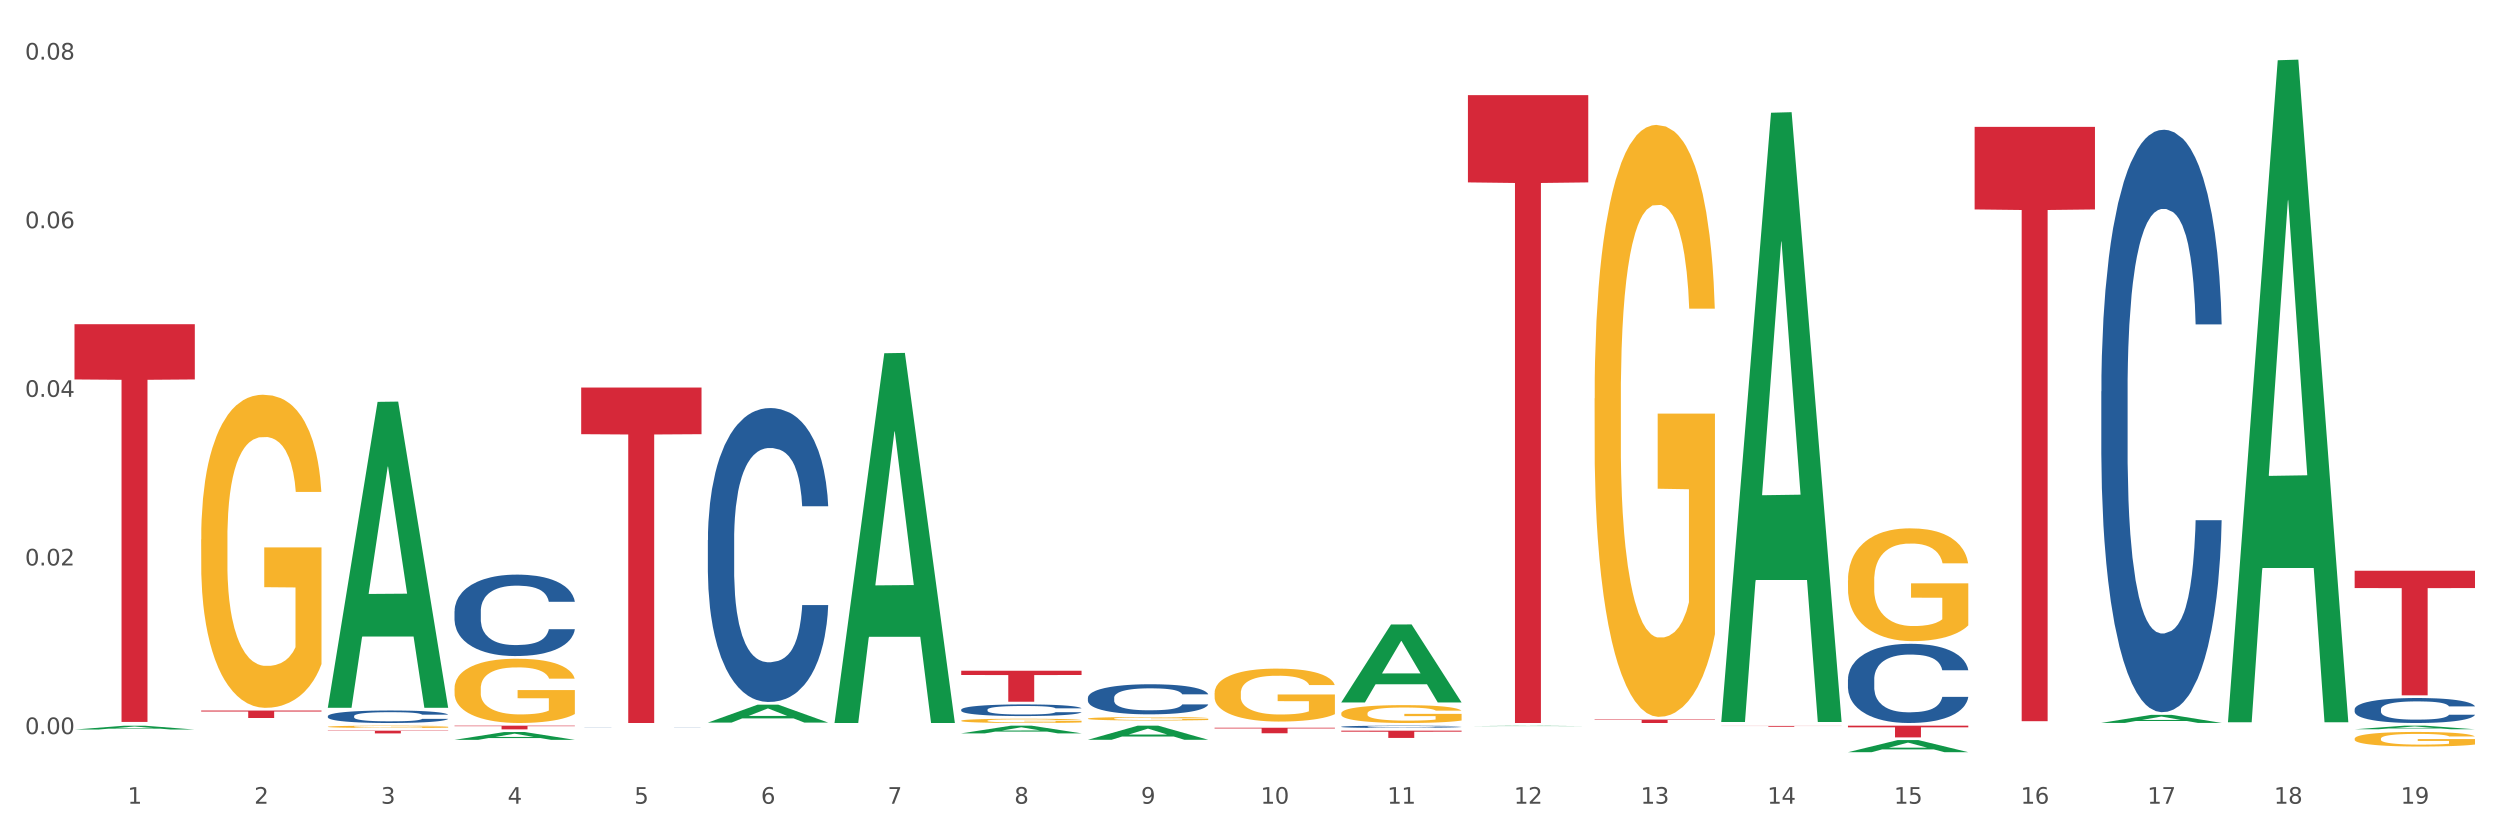 <?xml version="1.0" encoding="utf-8" standalone="no"?>
<!DOCTYPE svg PUBLIC "-//W3C//DTD SVG 1.1//EN"
  "http://www.w3.org/Graphics/SVG/1.1/DTD/svg11.dtd">
<svg xmlns:xlink="http://www.w3.org/1999/xlink" width="1080pt" height="360pt" viewBox="0 0 1080 360" xmlns="http://www.w3.org/2000/svg" version="1.1">
 <rect x="0" y="0" width="1080" height="360" fill="#333333" stroke="none"/>
 <defs>
  <style type="text/css">*{stroke-linejoin: round; stroke-linecap: butt}</style>
 </defs>
 <g id="figure_1">
  <g id="patch_1">
   <path d="M 0 360 
L 1080 360 
L 1080 0 
L 0 0 
z
" style="fill: #ffffff; stroke: #ffffff; stroke-linejoin: miter"/>
  </g>
  <g id="axes_1">
   <g id="matplotlib.axis_1">
    <g id="xtick_1">
     <g id="text_1">
      <!-- 1 -->
      <g style="fill: #4d4d4d" transform="translate(55.115 347.204) scale(0.096 -0.096)">
       <defs>
        <path id="DejaVuSans-31" d="M 794 531 
L 1825 531 
L 1825 4091 
L 703 3866 
L 703 4441 
L 1819 4666 
L 2450 4666 
L 2450 531 
L 3481 531 
L 3481 0 
L 794 0 
L 794 531 
z
" transform="scale(0.016)"/>
       </defs>
       <use xlink:href="#DejaVuSans-31"/>
      </g>
     </g>
    </g>
    <g id="xtick_2">
     <g id="text_2">
      <!-- 2 -->
      <g style="fill: #4d4d4d" transform="translate(109.839 347.204) scale(0.096 -0.096)">
       <defs>
        <path id="DejaVuSans-32" d="M 1228 531 
L 3431 531 
L 3431 0 
L 469 0 
L 469 531 
Q 828 903 1448 1529 
Q 2069 2156 2228 2338 
Q 2531 2678 2651 2914 
Q 2772 3150 2772 3378 
Q 2772 3750 2511 3984 
Q 2250 4219 1831 4219 
Q 1534 4219 1204 4116 
Q 875 4013 500 3803 
L 500 4441 
Q 881 4594 1212 4672 
Q 1544 4750 1819 4750 
Q 2544 4750 2975 4387 
Q 3406 4025 3406 3419 
Q 3406 3131 3298 2873 
Q 3191 2616 2906 2266 
Q 2828 2175 2409 1742 
Q 1991 1309 1228 531 
z
" transform="scale(0.016)"/>
       </defs>
       <use xlink:href="#DejaVuSans-32"/>
      </g>
     </g>
    </g>
    <g id="xtick_3">
     <g id="text_3">
      <!-- 3 -->
      <g style="fill: #4d4d4d" transform="translate(164.564 347.204) scale(0.096 -0.096)">
       <defs>
        <path id="DejaVuSans-33" d="M 2597 2516 
Q 3050 2419 3304 2112 
Q 3559 1806 3559 1356 
Q 3559 666 3084 287 
Q 2609 -91 1734 -91 
Q 1441 -91 1130 -33 
Q 819 25 488 141 
L 488 750 
Q 750 597 1062 519 
Q 1375 441 1716 441 
Q 2309 441 2620 675 
Q 2931 909 2931 1356 
Q 2931 1769 2642 2001 
Q 2353 2234 1838 2234 
L 1294 2234 
L 1294 2753 
L 1863 2753 
Q 2328 2753 2575 2939 
Q 2822 3125 2822 3475 
Q 2822 3834 2567 4026 
Q 2313 4219 1838 4219 
Q 1578 4219 1281 4162 
Q 984 4106 628 3988 
L 628 4550 
Q 988 4650 1302 4700 
Q 1616 4750 1894 4750 
Q 2613 4750 3031 4423 
Q 3450 4097 3450 3541 
Q 3450 3153 3228 2886 
Q 3006 2619 2597 2516 
z
" transform="scale(0.016)"/>
       </defs>
       <use xlink:href="#DejaVuSans-33"/>
      </g>
     </g>
    </g>
    <g id="xtick_4">
     <g id="text_4">
      <!-- 4 -->
      <g style="fill: #4d4d4d" transform="translate(219.288 347.204) scale(0.096 -0.096)">
       <defs>
        <path id="DejaVuSans-34" d="M 2419 4116 
L 825 1625 
L 2419 1625 
L 2419 4116 
z
M 2253 4666 
L 3047 4666 
L 3047 1625 
L 3713 1625 
L 3713 1100 
L 3047 1100 
L 3047 0 
L 2419 0 
L 2419 1100 
L 313 1100 
L 313 1709 
L 2253 4666 
z
" transform="scale(0.016)"/>
       </defs>
       <use xlink:href="#DejaVuSans-34"/>
      </g>
     </g>
    </g>
    <g id="xtick_5">
     <g id="text_5">
      <!-- 5 -->
      <g style="fill: #4d4d4d" transform="translate(274.012 347.204) scale(0.096 -0.096)">
       <defs>
        <path id="DejaVuSans-35" d="M 691 4666 
L 3169 4666 
L 3169 4134 
L 1269 4134 
L 1269 2991 
Q 1406 3038 1543 3061 
Q 1681 3084 1819 3084 
Q 2600 3084 3056 2656 
Q 3513 2228 3513 1497 
Q 3513 744 3044 326 
Q 2575 -91 1722 -91 
Q 1428 -91 1123 -41 
Q 819 9 494 109 
L 494 744 
Q 775 591 1075 516 
Q 1375 441 1709 441 
Q 2250 441 2565 725 
Q 2881 1009 2881 1497 
Q 2881 1984 2565 2268 
Q 2250 2553 1709 2553 
Q 1456 2553 1204 2497 
Q 953 2441 691 2322 
L 691 4666 
z
" transform="scale(0.016)"/>
       </defs>
       <use xlink:href="#DejaVuSans-35"/>
      </g>
     </g>
    </g>
    <g id="xtick_6">
     <g id="text_6">
      <!-- 6 -->
      <g style="fill: #4d4d4d" transform="translate(328.736 347.204) scale(0.096 -0.096)">
       <defs>
        <path id="DejaVuSans-36" d="M 2113 2584 
Q 1688 2584 1439 2293 
Q 1191 2003 1191 1497 
Q 1191 994 1439 701 
Q 1688 409 2113 409 
Q 2538 409 2786 701 
Q 3034 994 3034 1497 
Q 3034 2003 2786 2293 
Q 2538 2584 2113 2584 
z
M 3366 4563 
L 3366 3988 
Q 3128 4100 2886 4159 
Q 2644 4219 2406 4219 
Q 1781 4219 1451 3797 
Q 1122 3375 1075 2522 
Q 1259 2794 1537 2939 
Q 1816 3084 2150 3084 
Q 2853 3084 3261 2657 
Q 3669 2231 3669 1497 
Q 3669 778 3244 343 
Q 2819 -91 2113 -91 
Q 1303 -91 875 529 
Q 447 1150 447 2328 
Q 447 3434 972 4092 
Q 1497 4750 2381 4750 
Q 2619 4750 2861 4703 
Q 3103 4656 3366 4563 
z
" transform="scale(0.016)"/>
       </defs>
       <use xlink:href="#DejaVuSans-36"/>
      </g>
     </g>
    </g>
    <g id="xtick_7">
     <g id="text_7">
      <!-- 7 -->
      <g style="fill: #4d4d4d" transform="translate(383.461 347.204) scale(0.096 -0.096)">
       <defs>
        <path id="DejaVuSans-37" d="M 525 4666 
L 3525 4666 
L 3525 4397 
L 1831 0 
L 1172 0 
L 2766 4134 
L 525 4134 
L 525 4666 
z
" transform="scale(0.016)"/>
       </defs>
       <use xlink:href="#DejaVuSans-37"/>
      </g>
     </g>
    </g>
    <g id="xtick_8">
     <g id="text_8">
      <!-- 8 -->
      <g style="fill: #4d4d4d" transform="translate(438.185 347.204) scale(0.096 -0.096)">
       <defs>
        <path id="DejaVuSans-38" d="M 2034 2216 
Q 1584 2216 1326 1975 
Q 1069 1734 1069 1313 
Q 1069 891 1326 650 
Q 1584 409 2034 409 
Q 2484 409 2743 651 
Q 3003 894 3003 1313 
Q 3003 1734 2745 1975 
Q 2488 2216 2034 2216 
z
M 1403 2484 
Q 997 2584 770 2862 
Q 544 3141 544 3541 
Q 544 4100 942 4425 
Q 1341 4750 2034 4750 
Q 2731 4750 3128 4425 
Q 3525 4100 3525 3541 
Q 3525 3141 3298 2862 
Q 3072 2584 2669 2484 
Q 3125 2378 3379 2068 
Q 3634 1759 3634 1313 
Q 3634 634 3220 271 
Q 2806 -91 2034 -91 
Q 1263 -91 848 271 
Q 434 634 434 1313 
Q 434 1759 690 2068 
Q 947 2378 1403 2484 
z
M 1172 3481 
Q 1172 3119 1398 2916 
Q 1625 2713 2034 2713 
Q 2441 2713 2670 2916 
Q 2900 3119 2900 3481 
Q 2900 3844 2670 4047 
Q 2441 4250 2034 4250 
Q 1625 4250 1398 4047 
Q 1172 3844 1172 3481 
z
" transform="scale(0.016)"/>
       </defs>
       <use xlink:href="#DejaVuSans-38"/>
      </g>
     </g>
    </g>
    <g id="xtick_9">
     <g id="text_9">
      <!-- 9 -->
      <g style="fill: #4d4d4d" transform="translate(492.909 347.204) scale(0.096 -0.096)">
       <defs>
        <path id="DejaVuSans-39" d="M 703 97 
L 703 672 
Q 941 559 1184 500 
Q 1428 441 1663 441 
Q 2288 441 2617 861 
Q 2947 1281 2994 2138 
Q 2813 1869 2534 1725 
Q 2256 1581 1919 1581 
Q 1219 1581 811 2004 
Q 403 2428 403 3163 
Q 403 3881 828 4315 
Q 1253 4750 1959 4750 
Q 2769 4750 3195 4129 
Q 3622 3509 3622 2328 
Q 3622 1225 3098 567 
Q 2575 -91 1691 -91 
Q 1453 -91 1209 -44 
Q 966 3 703 97 
z
M 1959 2075 
Q 2384 2075 2632 2365 
Q 2881 2656 2881 3163 
Q 2881 3666 2632 3958 
Q 2384 4250 1959 4250 
Q 1534 4250 1286 3958 
Q 1038 3666 1038 3163 
Q 1038 2656 1286 2365 
Q 1534 2075 1959 2075 
z
" transform="scale(0.016)"/>
       </defs>
       <use xlink:href="#DejaVuSans-39"/>
      </g>
     </g>
    </g>
    <g id="xtick_10">
     <g id="text_10">
      <!-- 10 -->
      <g style="fill: #4d4d4d" transform="translate(544.58 347.204) scale(0.096 -0.096)">
       <defs>
        <path id="DejaVuSans-30" d="M 2034 4250 
Q 1547 4250 1301 3770 
Q 1056 3291 1056 2328 
Q 1056 1369 1301 889 
Q 1547 409 2034 409 
Q 2525 409 2770 889 
Q 3016 1369 3016 2328 
Q 3016 3291 2770 3770 
Q 2525 4250 2034 4250 
z
M 2034 4750 
Q 2819 4750 3233 4129 
Q 3647 3509 3647 2328 
Q 3647 1150 3233 529 
Q 2819 -91 2034 -91 
Q 1250 -91 836 529 
Q 422 1150 422 2328 
Q 422 3509 836 4129 
Q 1250 4750 2034 4750 
z
" transform="scale(0.016)"/>
       </defs>
       <use xlink:href="#DejaVuSans-31"/>
       <use xlink:href="#DejaVuSans-30" transform="translate(63.623 0)"/>
      </g>
     </g>
    </g>
    <g id="xtick_11">
     <g id="text_11">
      <!-- 11 -->
      <g style="fill: #4d4d4d" transform="translate(599.304 347.204) scale(0.096 -0.096)">
       <use xlink:href="#DejaVuSans-31"/>
       <use xlink:href="#DejaVuSans-31" transform="translate(63.623 0)"/>
      </g>
     </g>
    </g>
    <g id="xtick_12">
     <g id="text_12">
      <!-- 12 -->
      <g style="fill: #4d4d4d" transform="translate(654.028 347.204) scale(0.096 -0.096)">
       <use xlink:href="#DejaVuSans-31"/>
       <use xlink:href="#DejaVuSans-32" transform="translate(63.623 0)"/>
      </g>
     </g>
    </g>
    <g id="xtick_13">
     <g id="text_13">
      <!-- 13 -->
      <g style="fill: #4d4d4d" transform="translate(708.752 347.204) scale(0.096 -0.096)">
       <use xlink:href="#DejaVuSans-31"/>
       <use xlink:href="#DejaVuSans-33" transform="translate(63.623 0)"/>
      </g>
     </g>
    </g>
    <g id="xtick_14">
     <g id="text_14">
      <!-- 14 -->
      <g style="fill: #4d4d4d" transform="translate(763.477 347.204) scale(0.096 -0.096)">
       <use xlink:href="#DejaVuSans-31"/>
       <use xlink:href="#DejaVuSans-34" transform="translate(63.623 0)"/>
      </g>
     </g>
    </g>
    <g id="xtick_15">
     <g id="text_15">
      <!-- 15 -->
      <g style="fill: #4d4d4d" transform="translate(818.201 347.204) scale(0.096 -0.096)">
       <use xlink:href="#DejaVuSans-31"/>
       <use xlink:href="#DejaVuSans-35" transform="translate(63.623 0)"/>
      </g>
     </g>
    </g>
    <g id="xtick_16">
     <g id="text_16">
      <!-- 16 -->
      <g style="fill: #4d4d4d" transform="translate(872.925 347.204) scale(0.096 -0.096)">
       <use xlink:href="#DejaVuSans-31"/>
       <use xlink:href="#DejaVuSans-36" transform="translate(63.623 0)"/>
      </g>
     </g>
    </g>
    <g id="xtick_17">
     <g id="text_17">
      <!-- 17 -->
      <g style="fill: #4d4d4d" transform="translate(927.649 347.204) scale(0.096 -0.096)">
       <use xlink:href="#DejaVuSans-31"/>
       <use xlink:href="#DejaVuSans-37" transform="translate(63.623 0)"/>
      </g>
     </g>
    </g>
    <g id="xtick_18">
     <g id="text_18">
      <!-- 18 -->
      <g style="fill: #4d4d4d" transform="translate(982.374 347.204) scale(0.096 -0.096)">
       <use xlink:href="#DejaVuSans-31"/>
       <use xlink:href="#DejaVuSans-38" transform="translate(63.623 0)"/>
      </g>
     </g>
    </g>
    <g id="xtick_19">
     <g id="text_19">
      <!-- 19 -->
      <g style="fill: #4d4d4d" transform="translate(1037.098 347.204) scale(0.096 -0.096)">
       <use xlink:href="#DejaVuSans-31"/>
       <use xlink:href="#DejaVuSans-39" transform="translate(63.623 0)"/>
      </g>
     </g>
    </g>
    <g id="xtick_20"/>
    <g id="xtick_21"/>
    <g id="xtick_22"/>
    <g id="xtick_23"/>
    <g id="xtick_24"/>
    <g id="xtick_25"/>
    <g id="xtick_26"/>
    <g id="xtick_27"/>
    <g id="xtick_28"/>
    <g id="xtick_29"/>
    <g id="xtick_30"/>
    <g id="xtick_31"/>
    <g id="xtick_32"/>
    <g id="xtick_33"/>
    <g id="xtick_34"/>
    <g id="xtick_35"/>
    <g id="xtick_36"/>
    <g id="xtick_37"/>
   </g>
   <g id="matplotlib.axis_2">
    <g id="ytick_1">
     <g id="text_20">
      <!-- 0.00 -->
      <g style="fill: #4d4d4d" transform="translate(10.8 317.136) scale(0.096 -0.096)">
       <defs>
        <path id="DejaVuSans-2e" d="M 684 794 
L 1344 794 
L 1344 0 
L 684 0 
L 684 794 
z
" transform="scale(0.016)"/>
       </defs>
       <use xlink:href="#DejaVuSans-30"/>
       <use xlink:href="#DejaVuSans-2e" transform="translate(63.623 0)"/>
       <use xlink:href="#DejaVuSans-30" transform="translate(95.41 0)"/>
       <use xlink:href="#DejaVuSans-30" transform="translate(159.033 0)"/>
      </g>
     </g>
    </g>
    <g id="ytick_2">
     <g id="text_21">
      <!-- 0.02 -->
      <g style="fill: #4d4d4d" transform="translate(10.8 244.288) scale(0.096 -0.096)">
       <use xlink:href="#DejaVuSans-30"/>
       <use xlink:href="#DejaVuSans-2e" transform="translate(63.623 0)"/>
       <use xlink:href="#DejaVuSans-30" transform="translate(95.41 0)"/>
       <use xlink:href="#DejaVuSans-32" transform="translate(159.033 0)"/>
      </g>
     </g>
    </g>
    <g id="ytick_3">
     <g id="text_22">
      <!-- 0.04 -->
      <g style="fill: #4d4d4d" transform="translate(10.8 171.44) scale(0.096 -0.096)">
       <use xlink:href="#DejaVuSans-30"/>
       <use xlink:href="#DejaVuSans-2e" transform="translate(63.623 0)"/>
       <use xlink:href="#DejaVuSans-30" transform="translate(95.41 0)"/>
       <use xlink:href="#DejaVuSans-34" transform="translate(159.033 0)"/>
      </g>
     </g>
    </g>
    <g id="ytick_4">
     <g id="text_23">
      <!-- 0.06 -->
      <g style="fill: #4d4d4d" transform="translate(10.8 98.591) scale(0.096 -0.096)">
       <use xlink:href="#DejaVuSans-30"/>
       <use xlink:href="#DejaVuSans-2e" transform="translate(63.623 0)"/>
       <use xlink:href="#DejaVuSans-30" transform="translate(95.41 0)"/>
       <use xlink:href="#DejaVuSans-36" transform="translate(159.033 0)"/>
      </g>
     </g>
    </g>
    <g id="ytick_5">
     <g id="text_24">
      <!-- 0.08 -->
      <g style="fill: #4d4d4d" transform="translate(10.8 25.743) scale(0.096 -0.096)">
       <use xlink:href="#DejaVuSans-30"/>
       <use xlink:href="#DejaVuSans-2e" transform="translate(63.623 0)"/>
       <use xlink:href="#DejaVuSans-30" transform="translate(95.41 0)"/>
       <use xlink:href="#DejaVuSans-38" transform="translate(159.033 0)"/>
      </g>
     </g>
    </g>
    <g id="ytick_6"/>
    <g id="ytick_7"/>
    <g id="ytick_8"/>
    <g id="ytick_9"/>
   </g>
   <g id="PolyCollection_1">
    <path d="M 32.175 315.168 
L 32.229 315.166 
L 53.667 313.505 
L 62.564 313.503 
L 84.163 315.171 
L 73.873 315.171 
L 69.21 314.783 
L 47.075 314.783 
L 46.914 314.789 
L 42.412 315.171 
L 32.175 315.171 
L 32.175 315.168 
L 49.862 314.551 
L 66.423 314.549 
L 58.223 313.858 
L 58.115 313.855 
L 58.008 313.86 
L 49.808 314.549 
L 49.862 314.551 
L 32.175 315.168 
z
" clip-path="url(#pfd4de9a9cc)" style="fill: #109648"/>
    <path d="M 141.624 313.95 
L 141.685 313.949 
L 141.685 313.917 
L 141.808 313.888 
L 142.421 313.82 
L 143.342 313.763 
L 144.017 313.733 
L 144.693 313.709 
L 145.49 313.684 
L 146.472 313.659 
L 148.252 313.621 
L 149.357 313.602 
L 150.708 313.582 
L 153.163 313.553 
L 154.943 313.536 
L 156.784 313.523 
L 159.792 313.506 
L 161.756 313.499 
L 163.843 313.494 
L 166.359 313.49 
L 168.262 313.489 
L 172.436 313.492 
L 175.996 313.5 
L 177.714 313.506 
L 179.924 313.517 
L 181.09 313.525 
L 182.993 313.539 
L 184.957 313.558 
L 186.308 313.575 
L 188.333 313.606 
L 189.867 313.637 
L 191.279 313.675 
L 192.016 313.701 
L 192.568 313.726 
L 193.059 313.754 
L 193.55 313.799 
L 182.502 313.799 
L 182.072 313.767 
L 181.397 313.737 
L 180.415 313.708 
L 179.556 313.69 
L 178.083 313.667 
L 176.732 313.652 
L 175.321 313.641 
L 173.602 313.632 
L 172.252 313.628 
L 170.349 313.624 
L 166.605 313.625 
L 164.088 313.632 
L 162.37 313.641 
L 161.265 313.649 
L 160.283 313.659 
L 159.178 313.671 
L 157.889 313.69 
L 156.968 313.708 
L 156.048 313.73 
L 155.311 313.752 
L 154.636 313.777 
L 154.083 313.804 
L 153.654 313.833 
L 153.286 313.867 
L 152.979 313.925 
L 152.979 314.05 
L 153.101 314.078 
L 153.408 314.115 
L 153.777 314.144 
L 154.39 314.177 
L 154.943 314.2 
L 155.986 314.233 
L 157.152 314.26 
L 158.073 314.278 
L 158.994 314.292 
L 160.59 314.312 
L 162.37 314.329 
L 163.904 314.339 
L 165.991 314.348 
L 167.403 314.351 
L 168.63 314.353 
L 171.638 314.353 
L 173.786 314.351 
L 176.18 314.344 
L 178.021 314.336 
L 179.556 314.326 
L 181.274 314.31 
L 182.379 314.294 
L 182.379 314.103 
L 168.876 314.103 
L 168.876 313.976 
L 193.612 313.976 
L 193.612 314.348 
L 192.568 314.367 
L 191.402 314.384 
L 190.174 314.4 
L 188.333 314.419 
L 186.123 314.437 
L 184.159 314.45 
L 182.072 314.461 
L 179.617 314.471 
L 176.425 314.48 
L 174.461 314.484 
L 172.006 314.486 
L 169.121 314.487 
L 166.605 314.485 
L 164.15 314.481 
L 161.572 314.473 
L 159.055 314.461 
L 157.152 314.449 
L 155.25 314.434 
L 153.224 314.415 
L 151.628 314.397 
L 150.401 314.381 
L 149.05 314.36 
L 147.577 314.332 
L 146.472 314.308 
L 145.49 314.282 
L 144.447 314.249 
L 143.71 314.221 
L 142.974 314.186 
L 142.544 314.159 
L 142.053 314.118 
L 141.685 314.061 
L 141.624 313.95 
z
" clip-path="url(#pfd4de9a9cc)" style="fill: #f7b32b"/>
    <path d="M 196.348 297.4 
L 196.409 297.375 
L 196.409 296.462 
L 196.532 295.675 
L 197.146 293.773 
L 198.066 292.201 
L 198.742 291.364 
L 199.417 290.679 
L 200.215 289.994 
L 201.197 289.284 
L 202.977 288.244 
L 204.082 287.712 
L 205.432 287.154 
L 207.887 286.342 
L 209.667 285.886 
L 211.508 285.505 
L 214.516 285.049 
L 216.48 284.846 
L 218.567 284.694 
L 221.084 284.592 
L 222.986 284.567 
L 227.16 284.643 
L 230.72 284.871 
L 232.439 285.049 
L 234.648 285.353 
L 235.815 285.556 
L 237.717 285.962 
L 239.681 286.494 
L 241.032 286.951 
L 243.057 287.813 
L 244.592 288.675 
L 246.003 289.741 
L 246.74 290.476 
L 247.292 291.161 
L 247.783 291.947 
L 248.275 293.19 
L 237.226 293.19 
L 236.797 292.302 
L 236.121 291.465 
L 235.139 290.654 
L 234.28 290.146 
L 232.807 289.512 
L 231.457 289.107 
L 230.045 288.802 
L 228.326 288.549 
L 226.976 288.422 
L 225.073 288.32 
L 221.329 288.346 
L 218.813 288.549 
L 217.094 288.802 
L 215.989 289.031 
L 215.007 289.284 
L 213.902 289.639 
L 212.613 290.172 
L 211.693 290.654 
L 210.772 291.262 
L 210.035 291.871 
L 209.36 292.581 
L 208.808 293.342 
L 208.378 294.128 
L 208.01 295.092 
L 207.703 296.69 
L 207.703 300.164 
L 207.826 300.951 
L 208.133 301.99 
L 208.501 302.777 
L 209.115 303.715 
L 209.667 304.349 
L 210.711 305.262 
L 211.877 306.023 
L 212.797 306.505 
L 213.718 306.911 
L 215.314 307.469 
L 217.094 307.925 
L 218.628 308.204 
L 220.715 308.458 
L 222.127 308.559 
L 223.355 308.61 
L 226.362 308.61 
L 228.51 308.534 
L 230.904 308.356 
L 232.746 308.128 
L 234.28 307.849 
L 235.999 307.393 
L 237.104 306.961 
L 237.104 301.661 
L 223.6 301.635 
L 223.6 298.11 
L 248.336 298.11 
L 248.336 308.458 
L 247.292 308.99 
L 246.126 309.472 
L 244.899 309.903 
L 243.057 310.436 
L 240.848 310.943 
L 238.884 311.298 
L 236.797 311.603 
L 234.341 311.882 
L 231.15 312.135 
L 229.186 312.237 
L 226.73 312.313 
L 223.846 312.338 
L 221.329 312.287 
L 218.874 312.161 
L 216.296 311.932 
L 213.779 311.603 
L 211.877 311.273 
L 209.974 310.867 
L 207.948 310.335 
L 206.353 309.827 
L 205.125 309.371 
L 203.775 308.787 
L 202.302 308.027 
L 201.197 307.342 
L 200.215 306.632 
L 199.171 305.719 
L 198.435 304.932 
L 197.698 303.943 
L 197.269 303.208 
L 196.777 302.067 
L 196.409 300.469 
L 196.348 297.4 
z
" clip-path="url(#pfd4de9a9cc)" style="fill: #f7b32b"/>
    <path d="M 415.245 311.346 
L 415.306 311.344 
L 415.306 311.283 
L 415.429 311.231 
L 416.043 311.105 
L 416.964 311 
L 417.639 310.945 
L 418.314 310.899 
L 419.112 310.854 
L 420.094 310.807 
L 421.874 310.737 
L 422.979 310.702 
L 424.329 310.665 
L 426.784 310.611 
L 428.564 310.581 
L 430.406 310.556 
L 433.413 310.525 
L 435.377 310.512 
L 437.464 310.502 
L 439.981 310.495 
L 441.883 310.493 
L 446.057 310.498 
L 449.617 310.513 
L 451.336 310.525 
L 453.545 310.545 
L 454.712 310.559 
L 456.614 310.586 
L 458.579 310.621 
L 459.929 310.652 
L 461.954 310.709 
L 463.489 310.766 
L 464.901 310.837 
L 465.637 310.886 
L 466.19 310.931 
L 466.681 310.983 
L 467.172 311.066 
L 456.123 311.066 
L 455.694 311.007 
L 455.019 310.951 
L 454.036 310.898 
L 453.177 310.864 
L 451.704 310.822 
L 450.354 310.795 
L 448.942 310.775 
L 447.223 310.758 
L 445.873 310.749 
L 443.97 310.743 
L 440.226 310.744 
L 437.71 310.758 
L 435.991 310.775 
L 434.886 310.79 
L 433.904 310.807 
L 432.799 310.83 
L 431.51 310.866 
L 430.59 310.898 
L 429.669 310.938 
L 428.932 310.978 
L 428.257 311.026 
L 427.705 311.076 
L 427.275 311.128 
L 426.907 311.192 
L 426.6 311.299 
L 426.6 311.529 
L 426.723 311.582 
L 427.03 311.651 
L 427.398 311.703 
L 428.012 311.765 
L 428.564 311.807 
L 429.608 311.868 
L 430.774 311.919 
L 431.695 311.951 
L 432.615 311.978 
L 434.211 312.015 
L 435.991 312.045 
L 437.526 312.063 
L 439.612 312.08 
L 441.024 312.087 
L 442.252 312.09 
L 445.259 312.09 
L 447.408 312.085 
L 449.801 312.074 
L 451.643 312.058 
L 453.177 312.04 
L 454.896 312.01 
L 456.001 311.981 
L 456.001 311.629 
L 442.497 311.627 
L 442.497 311.393 
L 467.233 311.393 
L 467.233 312.08 
L 466.19 312.116 
L 465.023 312.148 
L 463.796 312.176 
L 461.954 312.212 
L 459.745 312.245 
L 457.781 312.269 
L 455.694 312.289 
L 453.239 312.308 
L 450.047 312.325 
L 448.083 312.331 
L 445.628 312.336 
L 442.743 312.338 
L 440.226 312.335 
L 437.771 312.326 
L 435.193 312.311 
L 432.677 312.289 
L 430.774 312.267 
L 428.871 312.24 
L 426.846 312.205 
L 425.25 312.171 
L 424.022 312.141 
L 422.672 312.102 
L 421.199 312.052 
L 420.094 312.006 
L 419.112 311.959 
L 418.068 311.898 
L 417.332 311.846 
L 416.595 311.78 
L 416.166 311.732 
L 415.675 311.656 
L 415.306 311.55 
L 415.245 311.346 
z
" clip-path="url(#pfd4de9a9cc)" style="fill: #f7b32b"/>
    <path d="M 524.693 299.41 
L 524.755 299.389 
L 524.755 298.637 
L 524.878 297.989 
L 525.491 296.421 
L 526.412 295.126 
L 527.087 294.436 
L 527.762 293.872 
L 528.56 293.307 
L 529.542 292.722 
L 531.322 291.865 
L 532.427 291.426 
L 533.778 290.967 
L 536.233 290.298 
L 538.013 289.922 
L 539.854 289.608 
L 542.862 289.232 
L 544.826 289.065 
L 546.913 288.939 
L 549.429 288.856 
L 551.332 288.835 
L 555.506 288.898 
L 559.066 289.086 
L 560.784 289.232 
L 562.994 289.483 
L 564.16 289.65 
L 566.063 289.984 
L 568.027 290.423 
L 569.377 290.799 
L 571.403 291.51 
L 572.937 292.221 
L 574.349 293.098 
L 575.086 293.704 
L 575.638 294.269 
L 576.129 294.917 
L 576.62 295.941 
L 565.572 295.941 
L 565.142 295.209 
L 564.467 294.519 
L 563.485 293.851 
L 562.626 293.433 
L 561.153 292.91 
L 559.802 292.576 
L 558.391 292.325 
L 556.672 292.116 
L 555.322 292.012 
L 553.419 291.928 
L 549.675 291.949 
L 547.158 292.116 
L 545.44 292.325 
L 544.335 292.513 
L 543.353 292.722 
L 542.248 293.015 
L 540.959 293.454 
L 540.038 293.851 
L 539.118 294.352 
L 538.381 294.854 
L 537.706 295.439 
L 537.153 296.066 
L 536.724 296.714 
L 536.355 297.508 
L 536.049 298.825 
L 536.049 301.688 
L 536.171 302.336 
L 536.478 303.193 
L 536.847 303.841 
L 537.46 304.614 
L 538.013 305.136 
L 539.056 305.889 
L 540.222 306.516 
L 541.143 306.913 
L 542.064 307.247 
L 543.66 307.707 
L 545.44 308.083 
L 546.974 308.313 
L 549.061 308.522 
L 550.473 308.606 
L 551.7 308.648 
L 554.708 308.648 
L 556.856 308.585 
L 559.25 308.439 
L 561.091 308.25 
L 562.626 308.021 
L 564.344 307.644 
L 565.449 307.289 
L 565.449 302.921 
L 551.946 302.9 
L 551.946 299.995 
L 576.682 299.995 
L 576.682 308.522 
L 575.638 308.961 
L 574.472 309.358 
L 573.244 309.713 
L 571.403 310.152 
L 569.193 310.57 
L 567.229 310.863 
L 565.142 311.114 
L 562.687 311.344 
L 559.495 311.553 
L 557.531 311.636 
L 555.076 311.699 
L 552.191 311.72 
L 549.675 311.678 
L 547.22 311.573 
L 544.642 311.385 
L 542.125 311.114 
L 540.222 310.842 
L 538.32 310.508 
L 536.294 310.069 
L 534.698 309.651 
L 533.471 309.275 
L 532.12 308.794 
L 530.647 308.167 
L 529.542 307.603 
L 528.56 307.017 
L 527.517 306.265 
L 526.78 305.617 
L 526.044 304.802 
L 525.614 304.196 
L 525.123 303.255 
L 524.755 301.939 
L 524.693 299.41 
z
" clip-path="url(#pfd4de9a9cc)" style="fill: #f7b32b"/>
    <path d="M 579.418 308.184 
L 579.479 308.176 
L 579.479 307.923 
L 579.602 307.704 
L 580.216 307.175 
L 581.136 306.738 
L 581.812 306.505 
L 582.487 306.314 
L 583.285 306.124 
L 584.267 305.926 
L 586.047 305.637 
L 587.152 305.489 
L 588.502 305.334 
L 590.957 305.108 
L 592.737 304.981 
L 594.578 304.875 
L 597.586 304.748 
L 599.55 304.692 
L 601.637 304.65 
L 604.154 304.621 
L 606.056 304.614 
L 610.23 304.636 
L 613.79 304.699 
L 615.509 304.748 
L 617.718 304.833 
L 618.884 304.889 
L 620.787 305.002 
L 622.751 305.15 
L 624.102 305.277 
L 626.127 305.517 
L 627.662 305.757 
L 629.073 306.053 
L 629.81 306.258 
L 630.362 306.448 
L 630.853 306.667 
L 631.344 307.013 
L 620.296 307.013 
L 619.867 306.766 
L 619.191 306.533 
L 618.209 306.307 
L 617.35 306.166 
L 615.877 305.99 
L 614.527 305.877 
L 613.115 305.792 
L 611.396 305.722 
L 610.046 305.687 
L 608.143 305.658 
L 604.399 305.665 
L 601.882 305.722 
L 600.164 305.792 
L 599.059 305.856 
L 598.077 305.926 
L 596.972 306.025 
L 595.683 306.173 
L 594.763 306.307 
L 593.842 306.477 
L 593.105 306.646 
L 592.43 306.843 
L 591.878 307.055 
L 591.448 307.274 
L 591.08 307.542 
L 590.773 307.986 
L 590.773 308.952 
L 590.896 309.171 
L 591.203 309.46 
L 591.571 309.679 
L 592.185 309.94 
L 592.737 310.116 
L 593.78 310.37 
L 594.947 310.582 
L 595.867 310.716 
L 596.788 310.829 
L 598.384 310.984 
L 600.164 311.111 
L 601.698 311.188 
L 603.785 311.259 
L 605.197 311.287 
L 606.425 311.301 
L 609.432 311.301 
L 611.58 311.28 
L 613.974 311.231 
L 615.816 311.167 
L 617.35 311.09 
L 619.069 310.963 
L 620.173 310.843 
L 620.173 309.369 
L 606.67 309.361 
L 606.67 308.381 
L 631.406 308.381 
L 631.406 311.259 
L 630.362 311.407 
L 629.196 311.541 
L 627.969 311.661 
L 626.127 311.809 
L 623.918 311.95 
L 621.953 312.049 
L 619.867 312.134 
L 617.411 312.211 
L 614.22 312.282 
L 612.256 312.31 
L 609.8 312.331 
L 606.916 312.338 
L 604.399 312.324 
L 601.944 312.289 
L 599.366 312.225 
L 596.849 312.134 
L 594.947 312.042 
L 593.044 311.929 
L 591.018 311.781 
L 589.423 311.64 
L 588.195 311.513 
L 586.845 311.351 
L 585.372 311.139 
L 584.267 310.949 
L 583.285 310.751 
L 582.241 310.497 
L 581.505 310.278 
L 580.768 310.003 
L 580.338 309.799 
L 579.847 309.481 
L 579.479 309.037 
L 579.418 308.184 
z
" clip-path="url(#pfd4de9a9cc)" style="fill: #f7b32b"/>
    <path d="M 688.866 172.125 
L 688.928 171.891 
L 688.928 163.483 
L 689.05 156.244 
L 689.664 138.728 
L 690.585 124.248 
L 691.26 116.541 
L 691.935 110.235 
L 692.733 103.929 
L 693.715 97.39 
L 695.495 87.814 
L 696.6 82.91 
L 697.95 77.772 
L 700.406 70.299 
L 702.186 66.095 
L 704.027 62.591 
L 707.034 58.388 
L 708.999 56.519 
L 711.086 55.118 
L 713.602 54.184 
L 715.505 53.95 
L 719.679 54.651 
L 723.239 56.753 
L 724.957 58.388 
L 727.167 61.19 
L 728.333 63.059 
L 730.236 66.795 
L 732.2 71.7 
L 733.55 75.904 
L 735.576 83.844 
L 737.11 91.785 
L 738.522 101.594 
L 739.258 108.367 
L 739.811 114.672 
L 740.302 121.912 
L 740.793 133.356 
L 729.745 133.356 
L 729.315 125.182 
L 728.64 117.475 
L 727.658 110.001 
L 726.799 105.33 
L 725.325 99.492 
L 723.975 95.755 
L 722.563 92.952 
L 720.845 90.617 
L 719.494 89.449 
L 717.592 88.515 
L 713.848 88.749 
L 711.331 90.617 
L 709.612 92.952 
L 708.508 95.054 
L 707.526 97.39 
L 706.421 100.66 
L 705.132 105.564 
L 704.211 110.001 
L 703.29 115.606 
L 702.554 121.212 
L 701.879 127.751 
L 701.326 134.757 
L 700.897 141.997 
L 700.528 150.872 
L 700.221 165.585 
L 700.221 197.581 
L 700.344 204.821 
L 700.651 214.397 
L 701.019 221.636 
L 701.633 230.278 
L 702.186 236.116 
L 703.229 244.524 
L 704.395 251.53 
L 705.316 255.968 
L 706.237 259.705 
L 707.832 264.843 
L 709.612 269.046 
L 711.147 271.615 
L 713.234 273.951 
L 714.645 274.885 
L 715.873 275.352 
L 718.881 275.352 
L 721.029 274.651 
L 723.423 273.017 
L 725.264 270.915 
L 726.799 268.346 
L 728.517 264.142 
L 729.622 260.172 
L 729.622 211.36 
L 716.119 211.127 
L 716.119 178.664 
L 740.854 178.664 
L 740.854 273.951 
L 739.811 278.855 
L 738.645 283.293 
L 737.417 287.263 
L 735.576 292.167 
L 733.366 296.838 
L 731.402 300.108 
L 729.315 302.911 
L 726.86 305.48 
L 723.668 307.815 
L 721.704 308.749 
L 719.249 309.45 
L 716.364 309.683 
L 713.848 309.216 
L 711.392 308.049 
L 708.814 305.947 
L 706.298 302.911 
L 704.395 299.874 
L 702.492 296.138 
L 700.467 291.233 
L 698.871 286.562 
L 697.643 282.358 
L 696.293 276.987 
L 694.82 269.981 
L 693.715 263.675 
L 692.733 257.135 
L 691.69 248.728 
L 690.953 241.488 
L 690.217 232.38 
L 689.787 225.607 
L 689.296 215.097 
L 688.928 200.384 
L 688.866 172.125 
z
" clip-path="url(#pfd4de9a9cc)" style="fill: #f7b32b"/>
    <path d="M 798.315 250.759 
L 798.376 250.715 
L 798.376 249.113 
L 798.499 247.733 
L 799.113 244.395 
L 800.033 241.636 
L 800.709 240.168 
L 801.384 238.966 
L 802.182 237.764 
L 803.164 236.518 
L 804.944 234.694 
L 806.049 233.759 
L 807.399 232.78 
L 809.854 231.356 
L 811.634 230.555 
L 813.475 229.887 
L 816.483 229.086 
L 818.447 228.73 
L 820.534 228.463 
L 823.051 228.285 
L 824.953 228.241 
L 829.127 228.374 
L 832.687 228.775 
L 834.406 229.086 
L 836.615 229.62 
L 837.782 229.976 
L 839.684 230.688 
L 841.648 231.623 
L 842.999 232.424 
L 845.024 233.937 
L 846.559 235.45 
L 847.97 237.319 
L 848.707 238.61 
L 849.259 239.811 
L 849.75 241.191 
L 850.242 243.372 
L 839.193 243.372 
L 838.764 241.814 
L 838.088 240.346 
L 837.106 238.921 
L 836.247 238.031 
L 834.774 236.919 
L 833.424 236.207 
L 832.012 235.673 
L 830.293 235.228 
L 828.943 235.005 
L 827.04 234.827 
L 823.296 234.872 
L 820.78 235.228 
L 819.061 235.673 
L 817.956 236.073 
L 816.974 236.518 
L 815.869 237.141 
L 814.58 238.076 
L 813.66 238.921 
L 812.739 239.989 
L 812.002 241.058 
L 811.327 242.304 
L 810.775 243.639 
L 810.345 245.018 
L 809.977 246.71 
L 809.67 249.513 
L 809.67 255.61 
L 809.793 256.99 
L 810.1 258.814 
L 810.468 260.194 
L 811.082 261.841 
L 811.634 262.953 
L 812.678 264.555 
L 813.844 265.891 
L 814.764 266.736 
L 815.685 267.448 
L 817.281 268.427 
L 819.061 269.228 
L 820.595 269.718 
L 822.682 270.163 
L 824.094 270.341 
L 825.322 270.43 
L 828.329 270.43 
L 830.477 270.296 
L 832.871 269.985 
L 834.713 269.584 
L 836.247 269.095 
L 837.966 268.294 
L 839.071 267.537 
L 839.071 258.236 
L 825.567 258.191 
L 825.567 252.005 
L 850.303 252.005 
L 850.303 270.163 
L 849.259 271.097 
L 848.093 271.943 
L 846.866 272.7 
L 845.024 273.634 
L 842.815 274.524 
L 840.851 275.147 
L 838.764 275.681 
L 836.308 276.171 
L 833.117 276.616 
L 831.153 276.794 
L 828.697 276.927 
L 825.813 276.972 
L 823.296 276.883 
L 820.841 276.66 
L 818.263 276.26 
L 815.746 275.681 
L 813.844 275.103 
L 811.941 274.391 
L 809.915 273.456 
L 808.32 272.566 
L 807.092 271.765 
L 805.742 270.741 
L 804.269 269.406 
L 803.164 268.205 
L 802.182 266.959 
L 801.138 265.356 
L 800.402 263.977 
L 799.665 262.241 
L 799.236 260.951 
L 798.744 258.948 
L 798.376 256.144 
L 798.315 250.759 
z
" clip-path="url(#pfd4de9a9cc)" style="fill: #f7b32b"/>
    <path d="M 1017.212 319.114 
L 1017.273 319.109 
L 1017.273 318.901 
L 1017.396 318.723 
L 1018.01 318.291 
L 1018.931 317.934 
L 1019.606 317.744 
L 1020.281 317.588 
L 1021.079 317.433 
L 1022.061 317.271 
L 1023.841 317.035 
L 1024.946 316.914 
L 1026.296 316.788 
L 1028.751 316.603 
L 1030.531 316.5 
L 1032.373 316.413 
L 1035.38 316.31 
L 1037.344 316.263 
L 1039.431 316.229 
L 1041.948 316.206 
L 1043.85 316.2 
L 1048.024 316.217 
L 1051.584 316.269 
L 1053.303 316.31 
L 1055.512 316.379 
L 1056.679 316.425 
L 1058.581 316.517 
L 1060.546 316.638 
L 1061.896 316.741 
L 1063.921 316.937 
L 1065.456 317.133 
L 1066.868 317.375 
L 1067.604 317.542 
L 1068.157 317.698 
L 1068.648 317.876 
L 1069.139 318.158 
L 1058.09 318.158 
L 1057.661 317.957 
L 1056.986 317.767 
L 1056.004 317.582 
L 1055.144 317.467 
L 1053.671 317.323 
L 1052.321 317.231 
L 1050.909 317.162 
L 1049.19 317.104 
L 1047.84 317.076 
L 1045.937 317.052 
L 1042.193 317.058 
L 1039.677 317.104 
L 1037.958 317.162 
L 1036.853 317.214 
L 1035.871 317.271 
L 1034.766 317.352 
L 1033.477 317.473 
L 1032.557 317.582 
L 1031.636 317.721 
L 1030.899 317.859 
L 1030.224 318.02 
L 1029.672 318.193 
L 1029.242 318.371 
L 1028.874 318.59 
L 1028.567 318.953 
L 1028.567 319.742 
L 1028.69 319.921 
L 1028.997 320.157 
L 1029.365 320.335 
L 1029.979 320.548 
L 1030.531 320.692 
L 1031.575 320.9 
L 1032.741 321.072 
L 1033.662 321.182 
L 1034.582 321.274 
L 1036.178 321.401 
L 1037.958 321.504 
L 1039.493 321.568 
L 1041.579 321.625 
L 1042.991 321.648 
L 1044.219 321.66 
L 1047.226 321.66 
L 1049.375 321.643 
L 1051.768 321.602 
L 1053.61 321.55 
L 1055.144 321.487 
L 1056.863 321.383 
L 1057.968 321.286 
L 1057.968 320.082 
L 1044.464 320.076 
L 1044.464 319.276 
L 1069.2 319.276 
L 1069.2 321.625 
L 1068.157 321.746 
L 1066.99 321.856 
L 1065.763 321.954 
L 1063.921 322.075 
L 1061.712 322.19 
L 1059.748 322.27 
L 1057.661 322.339 
L 1055.206 322.403 
L 1052.014 322.46 
L 1050.05 322.483 
L 1047.595 322.501 
L 1044.71 322.506 
L 1042.193 322.495 
L 1039.738 322.466 
L 1037.16 322.414 
L 1034.644 322.339 
L 1032.741 322.265 
L 1030.838 322.172 
L 1028.813 322.052 
L 1027.217 321.936 
L 1025.989 321.833 
L 1024.639 321.7 
L 1023.166 321.527 
L 1022.061 321.372 
L 1021.079 321.211 
L 1020.035 321.003 
L 1019.299 320.825 
L 1018.562 320.6 
L 1018.133 320.433 
L 1017.642 320.174 
L 1017.273 319.811 
L 1017.212 319.114 
z
" clip-path="url(#pfd4de9a9cc)" style="fill: #f7b32b"/>
    <path d="M 196.348 313.489 
L 248.336 313.489 
L 248.336 313.711 
L 227.886 313.712 
L 227.886 315.086 
L 216.675 315.086 
L 216.675 313.712 
L 196.348 313.711 
L 196.348 313.491 
L 196.348 313.489 
z
" clip-path="url(#pfd4de9a9cc)" style="fill: #d62839"/>
    <path d="M 141.624 315.638 
L 193.612 315.638 
L 193.612 315.802 
L 173.161 315.803 
L 173.161 316.815 
L 161.951 316.815 
L 161.951 315.803 
L 141.624 315.802 
L 141.624 315.639 
L 141.624 315.638 
z
" clip-path="url(#pfd4de9a9cc)" style="fill: #d62839"/>
    <path d="M 86.899 306.943 
L 138.887 306.943 
L 138.887 307.394 
L 118.437 307.397 
L 118.437 310.187 
L 107.226 310.187 
L 107.226 307.397 
L 86.899 307.394 
L 86.899 306.946 
L 86.899 306.943 
z
" clip-path="url(#pfd4de9a9cc)" style="fill: #d62839"/>
    <path d="M 32.175 140.041 
L 84.163 140.041 
L 84.163 163.919 
L 63.713 164.08 
L 63.713 311.865 
L 52.502 311.865 
L 52.502 164.08 
L 32.175 163.919 
L 32.175 140.202 
L 32.175 140.041 
z
" clip-path="url(#pfd4de9a9cc)" style="fill: #d62839"/>
    <path d="M 141.624 309.361 
L 141.685 309.356 
L 141.685 309.218 
L 141.869 309.031 
L 142.545 308.685 
L 143.406 308.423 
L 144.88 308.117 
L 145.679 307.989 
L 146.724 307.846 
L 148.875 307.614 
L 151.333 307.416 
L 153.054 307.308 
L 154.344 307.239 
L 157.232 307.115 
L 158.891 307.061 
L 160.612 307.016 
L 162.087 306.987 
L 164.545 306.952 
L 166.511 306.937 
L 168.785 306.933 
L 170.69 306.937 
L 173.21 306.957 
L 176.897 307.016 
L 178.31 307.051 
L 180.215 307.11 
L 182.182 307.189 
L 183.779 307.268 
L 185.623 307.382 
L 187.528 307.53 
L 189.371 307.717 
L 190.662 307.89 
L 191.707 308.073 
L 192.628 308.295 
L 193.304 308.537 
L 193.612 308.739 
L 182.366 308.739 
L 182.059 308.557 
L 181.444 308.359 
L 180.83 308.226 
L 180.154 308.117 
L 179.109 307.994 
L 178.187 307.915 
L 176.651 307.821 
L 175.238 307.762 
L 174.07 307.727 
L 172.657 307.698 
L 169.645 307.668 
L 167.495 307.668 
L 166.143 307.678 
L 164.484 307.703 
L 163.07 307.737 
L 161.411 307.796 
L 160.12 307.861 
L 158.83 307.945 
L 158.093 308.004 
L 156.986 308.112 
L 156.249 308.201 
L 155.266 308.354 
L 154.713 308.463 
L 153.73 308.744 
L 153.299 308.952 
L 153.115 309.095 
L 152.992 309.253 
L 152.992 310.023 
L 153.361 310.368 
L 153.668 310.517 
L 154.16 310.684 
L 155.081 310.902 
L 156.433 311.114 
L 157.847 311.267 
L 159.014 311.361 
L 160.12 311.43 
L 161.227 311.484 
L 162.579 311.533 
L 163.685 311.563 
L 165.344 311.593 
L 167.31 311.607 
L 168.847 311.607 
L 171.981 311.583 
L 173.394 311.558 
L 174.746 311.524 
L 176.221 311.469 
L 177.388 311.41 
L 178.064 311.366 
L 179.17 311.272 
L 180.031 311.173 
L 180.768 311.06 
L 181.26 310.961 
L 181.813 310.813 
L 182.243 310.645 
L 182.366 310.556 
L 193.612 310.556 
L 193.366 310.734 
L 192.936 310.906 
L 192.075 311.139 
L 191.399 311.272 
L 190.355 311.435 
L 189.249 311.573 
L 187.712 311.726 
L 186.299 311.84 
L 184.824 311.938 
L 183.226 312.027 
L 180.338 312.151 
L 179.293 312.185 
L 177.081 312.244 
L 175.36 312.279 
L 172.841 312.313 
L 170.26 312.333 
L 167.556 312.338 
L 165.16 312.328 
L 162.517 312.299 
L 160.858 312.269 
L 159.014 312.225 
L 156.864 312.155 
L 154.836 312.072 
L 152.931 311.973 
L 151.149 311.859 
L 149.489 311.731 
L 147.339 311.519 
L 145.741 311.311 
L 144.573 311.119 
L 143.774 310.956 
L 142.975 310.749 
L 142.545 310.605 
L 141.869 310.26 
L 141.624 309.939 
L 141.624 309.361 
z
" clip-path="url(#pfd4de9a9cc)" style="fill: #255c99"/>
    <path d="M 196.348 264.041 
L 196.409 264.009 
L 196.409 263.109 
L 196.594 261.888 
L 197.27 259.639 
L 198.13 257.936 
L 199.605 255.944 
L 200.404 255.108 
L 201.448 254.176 
L 203.599 252.666 
L 206.057 251.381 
L 207.778 250.674 
L 209.068 250.224 
L 211.957 249.421 
L 213.616 249.067 
L 215.336 248.778 
L 216.811 248.586 
L 219.269 248.361 
L 221.236 248.264 
L 223.509 248.232 
L 225.414 248.264 
L 227.934 248.393 
L 231.621 248.778 
L 233.034 249.003 
L 234.939 249.389 
L 236.906 249.903 
L 238.504 250.417 
L 240.347 251.156 
L 242.252 252.12 
L 244.096 253.341 
L 245.386 254.466 
L 246.431 255.654 
L 247.353 257.1 
L 248.029 258.675 
L 248.336 259.992 
L 237.09 259.992 
L 236.783 258.803 
L 236.168 257.518 
L 235.554 256.65 
L 234.878 255.944 
L 233.833 255.14 
L 232.912 254.626 
L 231.375 254.016 
L 229.962 253.63 
L 228.794 253.405 
L 227.381 253.212 
L 224.37 253.02 
L 222.219 253.02 
L 220.867 253.084 
L 219.208 253.245 
L 217.794 253.469 
L 216.135 253.855 
L 214.845 254.273 
L 213.554 254.819 
L 212.817 255.205 
L 211.711 255.911 
L 210.973 256.49 
L 209.99 257.486 
L 209.437 258.193 
L 208.454 260.024 
L 208.024 261.374 
L 207.839 262.306 
L 207.716 263.334 
L 207.716 268.346 
L 208.085 270.595 
L 208.392 271.559 
L 208.884 272.652 
L 209.806 274.066 
L 211.158 275.447 
L 212.571 276.443 
L 213.739 277.054 
L 214.845 277.504 
L 215.951 277.857 
L 217.303 278.178 
L 218.409 278.371 
L 220.068 278.564 
L 222.035 278.66 
L 223.571 278.66 
L 226.705 278.5 
L 228.118 278.339 
L 229.47 278.114 
L 230.945 277.761 
L 232.113 277.375 
L 232.789 277.086 
L 233.895 276.476 
L 234.755 275.833 
L 235.492 275.094 
L 235.984 274.451 
L 236.537 273.487 
L 236.967 272.395 
L 237.09 271.816 
L 248.336 271.816 
L 248.09 272.973 
L 247.66 274.098 
L 246.8 275.608 
L 246.124 276.476 
L 245.079 277.536 
L 243.973 278.436 
L 242.437 279.432 
L 241.023 280.171 
L 239.548 280.813 
L 237.951 281.392 
L 235.062 282.195 
L 234.018 282.42 
L 231.805 282.805 
L 230.085 283.03 
L 227.565 283.255 
L 224.984 283.384 
L 222.28 283.416 
L 219.884 283.352 
L 217.241 283.159 
L 215.582 282.966 
L 213.739 282.677 
L 211.588 282.227 
L 209.56 281.681 
L 207.655 281.038 
L 205.873 280.299 
L 204.214 279.464 
L 202.063 278.082 
L 200.465 276.733 
L 199.298 275.479 
L 198.499 274.419 
L 197.7 273.07 
L 197.27 272.138 
L 196.594 269.889 
L 196.348 267.8 
L 196.348 264.041 
z
" clip-path="url(#pfd4de9a9cc)" style="fill: #255c99"/>
    <path d="M 251.072 314.291 
L 251.134 314.291 
L 251.134 314.289 
L 251.318 314.287 
L 251.994 314.282 
L 252.854 314.279 
L 254.329 314.275 
L 255.128 314.274 
L 256.173 314.272 
L 258.323 314.269 
L 260.781 314.267 
L 262.502 314.265 
L 263.793 314.265 
L 266.681 314.263 
L 268.34 314.262 
L 270.061 314.262 
L 271.535 314.262 
L 273.994 314.261 
L 275.96 314.261 
L 278.234 314.261 
L 280.139 314.261 
L 282.658 314.261 
L 286.345 314.262 
L 287.759 314.262 
L 289.664 314.263 
L 291.63 314.264 
L 293.228 314.265 
L 295.071 314.266 
L 296.976 314.268 
L 298.82 314.271 
L 300.11 314.273 
L 301.155 314.275 
L 302.077 314.278 
L 302.753 314.281 
L 303.06 314.283 
L 291.815 314.283 
L 291.507 314.281 
L 290.893 314.278 
L 290.278 314.277 
L 289.602 314.275 
L 288.558 314.274 
L 287.636 314.273 
L 286.1 314.272 
L 284.686 314.271 
L 283.519 314.271 
L 282.105 314.27 
L 279.094 314.27 
L 276.943 314.27 
L 275.591 314.27 
L 273.932 314.27 
L 272.519 314.271 
L 270.86 314.272 
L 269.569 314.272 
L 268.279 314.273 
L 267.541 314.274 
L 266.435 314.275 
L 265.698 314.276 
L 264.714 314.278 
L 264.161 314.28 
L 263.178 314.283 
L 262.748 314.286 
L 262.564 314.287 
L 262.441 314.289 
L 262.441 314.299 
L 262.809 314.303 
L 263.117 314.305 
L 263.608 314.307 
L 264.53 314.31 
L 265.882 314.312 
L 267.295 314.314 
L 268.463 314.315 
L 269.569 314.316 
L 270.675 314.317 
L 272.027 314.317 
L 273.133 314.318 
L 274.792 314.318 
L 276.759 314.318 
L 278.295 314.318 
L 281.429 314.318 
L 282.843 314.318 
L 284.195 314.317 
L 285.669 314.317 
L 286.837 314.316 
L 287.513 314.315 
L 288.619 314.314 
L 289.479 314.313 
L 290.217 314.312 
L 290.708 314.31 
L 291.261 314.309 
L 291.692 314.307 
L 291.815 314.305 
L 303.06 314.305 
L 302.814 314.308 
L 302.384 314.31 
L 301.524 314.313 
L 300.848 314.314 
L 299.803 314.316 
L 298.697 314.318 
L 297.161 314.32 
L 295.747 314.321 
L 294.273 314.322 
L 292.675 314.324 
L 289.787 314.325 
L 288.742 314.325 
L 286.53 314.326 
L 284.809 314.327 
L 282.29 314.327 
L 279.709 314.327 
L 277.005 314.327 
L 274.608 314.327 
L 271.966 314.327 
L 270.306 314.326 
L 268.463 314.326 
L 266.312 314.325 
L 264.284 314.324 
L 262.379 314.323 
L 260.597 314.321 
L 258.938 314.32 
L 256.787 314.317 
L 255.189 314.315 
L 254.022 314.312 
L 253.223 314.31 
L 252.424 314.308 
L 251.994 314.306 
L 251.318 314.302 
L 251.072 314.298 
L 251.072 314.291 
z
" clip-path="url(#pfd4de9a9cc)" style="fill: #255c99"/>
    <path d="M 305.796 233.329 
L 305.858 233.213 
L 305.858 229.966 
L 306.042 225.56 
L 306.718 217.442 
L 307.578 211.296 
L 309.053 204.106 
L 309.852 201.091 
L 310.897 197.728 
L 313.048 192.277 
L 315.506 187.639 
L 317.226 185.087 
L 318.517 183.464 
L 321.405 180.565 
L 323.064 179.289 
L 324.785 178.245 
L 326.26 177.549 
L 328.718 176.738 
L 330.684 176.39 
L 332.958 176.274 
L 334.863 176.39 
L 337.382 176.854 
L 341.07 178.245 
L 342.483 179.057 
L 344.388 180.449 
L 346.354 182.304 
L 347.952 184.16 
L 349.796 186.827 
L 351.701 190.306 
L 353.544 194.713 
L 354.835 198.771 
L 355.879 203.062 
L 356.801 208.281 
L 357.477 213.963 
L 357.784 218.718 
L 346.539 218.718 
L 346.232 214.427 
L 345.617 209.788 
L 345.002 206.657 
L 344.327 204.106 
L 343.282 201.207 
L 342.36 199.351 
L 340.824 197.148 
L 339.41 195.756 
L 338.243 194.944 
L 336.829 194.249 
L 333.818 193.553 
L 331.667 193.553 
L 330.316 193.785 
L 328.656 194.365 
L 327.243 195.176 
L 325.584 196.568 
L 324.293 198.076 
L 323.003 200.047 
L 322.265 201.439 
L 321.159 203.99 
L 320.422 206.077 
L 319.439 209.672 
L 318.886 212.224 
L 317.902 218.834 
L 317.472 223.704 
L 317.288 227.067 
L 317.165 230.778 
L 317.165 248.869 
L 317.534 256.987 
L 317.841 260.466 
L 318.332 264.409 
L 319.254 269.511 
L 320.606 274.498 
L 322.02 278.093 
L 323.187 280.296 
L 324.293 281.92 
L 325.399 283.195 
L 326.751 284.355 
L 327.857 285.051 
L 329.517 285.746 
L 331.483 286.094 
L 333.019 286.094 
L 336.153 285.515 
L 337.567 284.935 
L 338.919 284.123 
L 340.394 282.847 
L 341.561 281.456 
L 342.237 280.412 
L 343.343 278.209 
L 344.204 275.889 
L 344.941 273.222 
L 345.433 270.903 
L 345.986 267.424 
L 346.416 263.481 
L 346.539 261.393 
L 357.784 261.393 
L 357.539 265.568 
L 357.108 269.627 
L 356.248 275.078 
L 355.572 278.209 
L 354.527 282.036 
L 353.421 285.283 
L 351.885 288.878 
L 350.472 291.545 
L 348.997 293.864 
L 347.399 295.952 
L 344.511 298.851 
L 343.466 299.662 
L 341.254 301.054 
L 339.533 301.866 
L 337.014 302.678 
L 334.433 303.141 
L 331.729 303.257 
L 329.332 303.026 
L 326.69 302.33 
L 325.031 301.634 
L 323.187 300.59 
L 321.036 298.967 
L 319.008 296.995 
L 317.103 294.676 
L 315.321 292.009 
L 313.662 288.994 
L 311.511 284.007 
L 309.914 279.136 
L 308.746 274.614 
L 307.947 270.787 
L 307.148 265.916 
L 306.718 262.553 
L 306.042 254.435 
L 305.796 246.898 
L 305.796 233.329 
z
" clip-path="url(#pfd4de9a9cc)" style="fill: #255c99"/>
    <path d="M 415.245 306.568 
L 415.306 306.563 
L 415.306 306.434 
L 415.491 306.259 
L 416.167 305.937 
L 417.027 305.693 
L 418.502 305.408 
L 419.301 305.288 
L 420.345 305.155 
L 422.496 304.939 
L 424.954 304.755 
L 426.675 304.653 
L 427.965 304.589 
L 430.854 304.474 
L 432.513 304.423 
L 434.233 304.382 
L 435.708 304.354 
L 438.166 304.322 
L 440.133 304.308 
L 442.407 304.304 
L 444.312 304.308 
L 446.831 304.327 
L 450.518 304.382 
L 451.932 304.414 
L 453.837 304.469 
L 455.803 304.543 
L 457.401 304.617 
L 459.244 304.722 
L 461.149 304.86 
L 462.993 305.035 
L 464.283 305.196 
L 465.328 305.367 
L 466.25 305.574 
L 466.926 305.799 
L 467.233 305.988 
L 455.987 305.988 
L 455.68 305.818 
L 455.066 305.634 
L 454.451 305.509 
L 453.775 305.408 
L 452.73 305.293 
L 451.809 305.219 
L 450.272 305.132 
L 448.859 305.077 
L 447.691 305.045 
L 446.278 305.017 
L 443.267 304.989 
L 441.116 304.989 
L 439.764 304.999 
L 438.105 305.022 
L 436.692 305.054 
L 435.032 305.109 
L 433.742 305.169 
L 432.451 305.247 
L 431.714 305.302 
L 430.608 305.403 
L 429.87 305.486 
L 428.887 305.629 
L 428.334 305.73 
L 427.351 305.992 
L 426.921 306.186 
L 426.736 306.319 
L 426.613 306.466 
L 426.613 307.184 
L 426.982 307.506 
L 427.289 307.644 
L 427.781 307.801 
L 428.703 308.003 
L 430.055 308.201 
L 431.468 308.344 
L 432.636 308.431 
L 433.742 308.496 
L 434.848 308.546 
L 436.2 308.592 
L 437.306 308.62 
L 438.965 308.647 
L 440.932 308.661 
L 442.468 308.661 
L 445.602 308.638 
L 447.015 308.615 
L 448.367 308.583 
L 449.842 308.532 
L 451.01 308.477 
L 451.686 308.436 
L 452.792 308.348 
L 453.652 308.256 
L 454.39 308.15 
L 454.881 308.058 
L 455.434 307.92 
L 455.864 307.764 
L 455.987 307.681 
L 467.233 307.681 
L 466.987 307.847 
L 466.557 308.008 
L 465.697 308.224 
L 465.021 308.348 
L 463.976 308.5 
L 462.87 308.629 
L 461.334 308.772 
L 459.92 308.878 
L 458.445 308.97 
L 456.848 309.052 
L 453.959 309.167 
L 452.915 309.2 
L 450.702 309.255 
L 448.982 309.287 
L 446.462 309.319 
L 443.881 309.338 
L 441.178 309.342 
L 438.781 309.333 
L 436.138 309.305 
L 434.479 309.278 
L 432.636 309.236 
L 430.485 309.172 
L 428.457 309.094 
L 426.552 309.002 
L 424.77 308.896 
L 423.111 308.776 
L 420.96 308.578 
L 419.362 308.385 
L 418.195 308.206 
L 417.396 308.054 
L 416.597 307.861 
L 416.167 307.727 
L 415.491 307.405 
L 415.245 307.106 
L 415.245 306.568 
z
" clip-path="url(#pfd4de9a9cc)" style="fill: #255c99"/>
    <path d="M 469.969 301.437 
L 470.031 301.425 
L 470.031 301.093 
L 470.215 300.642 
L 470.891 299.81 
L 471.751 299.181 
L 473.226 298.444 
L 474.025 298.136 
L 475.07 297.791 
L 477.22 297.233 
L 479.679 296.758 
L 481.399 296.497 
L 482.69 296.33 
L 485.578 296.033 
L 487.237 295.903 
L 488.958 295.796 
L 490.433 295.725 
L 492.891 295.641 
L 494.857 295.606 
L 497.131 295.594 
L 499.036 295.606 
L 501.555 295.653 
L 505.242 295.796 
L 506.656 295.879 
L 508.561 296.022 
L 510.527 296.212 
L 512.125 296.402 
L 513.969 296.675 
L 515.874 297.031 
L 517.717 297.482 
L 519.008 297.898 
L 520.052 298.337 
L 520.974 298.872 
L 521.65 299.454 
L 521.957 299.941 
L 510.712 299.941 
L 510.404 299.501 
L 509.79 299.026 
L 509.175 298.706 
L 508.499 298.444 
L 507.455 298.147 
L 506.533 297.957 
L 504.997 297.732 
L 503.583 297.589 
L 502.416 297.506 
L 501.002 297.435 
L 497.991 297.364 
L 495.84 297.364 
L 494.488 297.387 
L 492.829 297.447 
L 491.416 297.53 
L 489.757 297.672 
L 488.466 297.827 
L 487.176 298.029 
L 486.438 298.171 
L 485.332 298.432 
L 484.595 298.646 
L 483.611 299.014 
L 483.058 299.276 
L 482.075 299.953 
L 481.645 300.452 
L 481.461 300.796 
L 481.338 301.176 
L 481.338 303.029 
L 481.706 303.86 
L 482.014 304.216 
L 482.505 304.62 
L 483.427 305.143 
L 484.779 305.653 
L 486.192 306.022 
L 487.36 306.247 
L 488.466 306.414 
L 489.572 306.544 
L 490.924 306.663 
L 492.03 306.734 
L 493.69 306.806 
L 495.656 306.841 
L 497.192 306.841 
L 500.326 306.782 
L 501.74 306.722 
L 503.092 306.639 
L 504.566 306.509 
L 505.734 306.366 
L 506.41 306.259 
L 507.516 306.034 
L 508.376 305.796 
L 509.114 305.523 
L 509.605 305.285 
L 510.159 304.929 
L 510.589 304.525 
L 510.712 304.311 
L 521.957 304.311 
L 521.711 304.739 
L 521.281 305.155 
L 520.421 305.713 
L 519.745 306.034 
L 518.7 306.425 
L 517.594 306.758 
L 516.058 307.126 
L 514.645 307.399 
L 513.17 307.637 
L 511.572 307.851 
L 508.684 308.148 
L 507.639 308.231 
L 505.427 308.373 
L 503.706 308.456 
L 501.187 308.539 
L 498.606 308.587 
L 495.902 308.599 
L 493.505 308.575 
L 490.863 308.504 
L 489.204 308.433 
L 487.36 308.326 
L 485.209 308.159 
L 483.181 307.958 
L 481.276 307.72 
L 479.494 307.447 
L 477.835 307.138 
L 475.684 306.627 
L 474.086 306.129 
L 472.919 305.665 
L 472.12 305.273 
L 471.321 304.775 
L 470.891 304.43 
L 470.215 303.599 
L 469.969 302.827 
L 469.969 301.437 
z
" clip-path="url(#pfd4de9a9cc)" style="fill: #255c99"/>
    <path d="M 579.418 313.945 
L 579.479 313.945 
L 579.479 313.919 
L 579.664 313.883 
L 580.34 313.818 
L 581.2 313.769 
L 582.675 313.712 
L 583.474 313.688 
L 584.518 313.661 
L 586.669 313.617 
L 589.127 313.58 
L 590.848 313.56 
L 592.138 313.547 
L 595.026 313.523 
L 596.686 313.513 
L 598.406 313.505 
L 599.881 313.499 
L 602.339 313.493 
L 604.306 313.49 
L 606.579 313.489 
L 608.484 313.49 
L 611.004 313.494 
L 614.691 313.505 
L 616.104 313.511 
L 618.009 313.522 
L 619.976 313.537 
L 621.574 313.552 
L 623.417 313.573 
L 625.322 313.601 
L 627.166 313.637 
L 628.456 313.669 
L 629.501 313.703 
L 630.423 313.745 
L 631.099 313.791 
L 631.406 313.829 
L 620.16 313.829 
L 619.853 313.794 
L 619.238 313.757 
L 618.624 313.732 
L 617.948 313.712 
L 616.903 313.688 
L 615.981 313.674 
L 614.445 313.656 
L 613.032 313.645 
L 611.864 313.638 
L 610.451 313.633 
L 607.44 313.627 
L 605.289 313.627 
L 603.937 313.629 
L 602.278 313.634 
L 600.864 313.64 
L 599.205 313.651 
L 597.915 313.663 
L 596.624 313.679 
L 595.887 313.69 
L 594.781 313.711 
L 594.043 313.727 
L 593.06 313.756 
L 592.507 313.777 
L 591.524 313.829 
L 591.094 313.868 
L 590.909 313.895 
L 590.786 313.925 
L 590.786 314.07 
L 591.155 314.135 
L 591.462 314.163 
L 591.954 314.194 
L 592.876 314.235 
L 594.228 314.275 
L 595.641 314.304 
L 596.809 314.321 
L 597.915 314.334 
L 599.021 314.344 
L 600.373 314.354 
L 601.479 314.359 
L 603.138 314.365 
L 605.105 314.368 
L 606.641 314.368 
L 609.775 314.363 
L 611.188 314.358 
L 612.54 314.352 
L 614.015 314.342 
L 615.183 314.33 
L 615.859 314.322 
L 616.965 314.305 
L 617.825 314.286 
L 618.562 314.265 
L 619.054 314.246 
L 619.607 314.218 
L 620.037 314.187 
L 620.16 314.17 
L 631.406 314.17 
L 631.16 314.203 
L 630.73 314.236 
L 629.87 314.279 
L 629.194 314.305 
L 628.149 314.335 
L 627.043 314.361 
L 625.506 314.39 
L 624.093 314.411 
L 622.618 314.43 
L 621.02 314.446 
L 618.132 314.47 
L 617.088 314.476 
L 614.875 314.487 
L 613.155 314.494 
L 610.635 314.5 
L 608.054 314.504 
L 605.35 314.505 
L 602.954 314.503 
L 600.311 314.497 
L 598.652 314.492 
L 596.809 314.484 
L 594.658 314.471 
L 592.63 314.455 
L 590.725 314.436 
L 588.943 314.415 
L 587.284 314.391 
L 585.133 314.351 
L 583.535 314.312 
L 582.367 314.276 
L 581.569 314.245 
L 580.77 314.206 
L 580.34 314.179 
L 579.664 314.114 
L 579.418 314.054 
L 579.418 313.945 
z
" clip-path="url(#pfd4de9a9cc)" style="fill: #255c99"/>
    <path d="M 798.315 293.496 
L 798.376 293.465 
L 798.376 292.59 
L 798.561 291.403 
L 799.237 289.215 
L 800.097 287.559 
L 801.572 285.622 
L 802.371 284.81 
L 803.415 283.903 
L 805.566 282.435 
L 808.024 281.185 
L 809.745 280.498 
L 811.035 280.06 
L 813.924 279.279 
L 815.583 278.935 
L 817.303 278.654 
L 818.778 278.467 
L 821.236 278.248 
L 823.203 278.154 
L 825.476 278.123 
L 827.381 278.154 
L 829.901 278.279 
L 833.588 278.654 
L 835.001 278.873 
L 836.906 279.248 
L 838.873 279.748 
L 840.471 280.248 
L 842.314 280.966 
L 844.219 281.904 
L 846.063 283.091 
L 847.353 284.185 
L 848.398 285.341 
L 849.32 286.747 
L 849.996 288.278 
L 850.303 289.559 
L 839.057 289.559 
L 838.75 288.403 
L 838.135 287.153 
L 837.521 286.309 
L 836.845 285.622 
L 835.8 284.841 
L 834.879 284.341 
L 833.342 283.747 
L 831.929 283.372 
L 830.761 283.154 
L 829.348 282.966 
L 826.337 282.779 
L 824.186 282.779 
L 822.834 282.841 
L 821.175 282.997 
L 819.761 283.216 
L 818.102 283.591 
L 816.812 283.997 
L 815.521 284.528 
L 814.784 284.903 
L 813.678 285.591 
L 812.94 286.153 
L 811.957 287.122 
L 811.404 287.809 
L 810.421 289.59 
L 809.991 290.903 
L 809.806 291.809 
L 809.683 292.809 
L 809.683 297.683 
L 810.052 299.871 
L 810.359 300.808 
L 810.851 301.87 
L 811.773 303.245 
L 813.125 304.589 
L 814.538 305.558 
L 815.706 306.151 
L 816.812 306.589 
L 817.918 306.932 
L 819.27 307.245 
L 820.376 307.432 
L 822.035 307.62 
L 824.002 307.714 
L 825.538 307.714 
L 828.672 307.557 
L 830.085 307.401 
L 831.437 307.182 
L 832.912 306.839 
L 834.08 306.464 
L 834.756 306.182 
L 835.862 305.589 
L 836.722 304.964 
L 837.46 304.245 
L 837.951 303.62 
L 838.504 302.683 
L 838.934 301.62 
L 839.057 301.058 
L 850.303 301.058 
L 850.057 302.183 
L 849.627 303.277 
L 848.767 304.745 
L 848.091 305.589 
L 847.046 306.62 
L 845.94 307.495 
L 844.404 308.463 
L 842.99 309.182 
L 841.515 309.807 
L 839.918 310.37 
L 837.029 311.151 
L 835.985 311.369 
L 833.772 311.744 
L 832.052 311.963 
L 829.532 312.182 
L 826.951 312.307 
L 824.247 312.338 
L 821.851 312.276 
L 819.208 312.088 
L 817.549 311.901 
L 815.706 311.619 
L 813.555 311.182 
L 811.527 310.651 
L 809.622 310.026 
L 807.84 309.307 
L 806.181 308.495 
L 804.03 307.151 
L 802.432 305.839 
L 801.265 304.62 
L 800.466 303.589 
L 799.667 302.277 
L 799.237 301.37 
L 798.561 299.183 
L 798.315 297.152 
L 798.315 293.496 
z
" clip-path="url(#pfd4de9a9cc)" style="fill: #255c99"/>
    <path d="M 907.763 169.103 
L 907.825 168.873 
L 907.825 162.439 
L 908.009 153.707 
L 908.685 137.621 
L 909.545 125.442 
L 911.02 111.195 
L 911.819 105.221 
L 912.864 98.557 
L 915.015 87.756 
L 917.473 78.565 
L 919.193 73.509 
L 920.484 70.292 
L 923.372 64.547 
L 925.031 62.02 
L 926.752 59.952 
L 928.227 58.573 
L 930.685 56.964 
L 932.651 56.275 
L 934.925 56.045 
L 936.83 56.275 
L 939.35 57.194 
L 943.037 59.952 
L 944.45 61.56 
L 946.355 64.318 
L 948.321 67.994 
L 949.919 71.671 
L 951.763 76.956 
L 953.668 83.85 
L 955.511 92.582 
L 956.802 100.625 
L 957.846 109.127 
L 958.768 119.468 
L 959.444 130.728 
L 959.751 140.149 
L 948.506 140.149 
L 948.199 131.647 
L 947.584 122.455 
L 946.97 116.251 
L 946.294 111.195 
L 945.249 105.45 
L 944.327 101.774 
L 942.791 97.408 
L 941.377 94.65 
L 940.21 93.042 
L 938.796 91.663 
L 935.785 90.284 
L 933.635 90.284 
L 932.283 90.744 
L 930.623 91.893 
L 929.21 93.501 
L 927.551 96.259 
L 926.26 99.246 
L 924.97 103.153 
L 924.232 105.91 
L 923.126 110.966 
L 922.389 115.102 
L 921.406 122.225 
L 920.853 127.281 
L 919.869 140.379 
L 919.439 150.03 
L 919.255 156.694 
L 919.132 164.048 
L 919.132 199.895 
L 919.501 215.981 
L 919.808 222.875 
L 920.3 230.687 
L 921.221 240.798 
L 922.573 250.679 
L 923.987 257.803 
L 925.154 262.169 
L 926.26 265.386 
L 927.366 267.914 
L 928.718 270.212 
L 929.825 271.591 
L 931.484 272.969 
L 933.45 273.659 
L 934.986 273.659 
L 938.12 272.51 
L 939.534 271.361 
L 940.886 269.752 
L 942.361 267.225 
L 943.528 264.467 
L 944.204 262.399 
L 945.31 258.033 
L 946.171 253.437 
L 946.908 248.152 
L 947.4 243.556 
L 947.953 236.662 
L 948.383 228.849 
L 948.506 224.713 
L 959.751 224.713 
L 959.506 232.985 
L 959.075 241.028 
L 958.215 251.828 
L 957.539 258.033 
L 956.495 265.616 
L 955.388 272.05 
L 953.852 279.174 
L 952.439 284.459 
L 950.964 289.055 
L 949.366 293.191 
L 946.478 298.936 
L 945.433 300.544 
L 943.221 303.302 
L 941.5 304.911 
L 938.981 306.519 
L 936.4 307.438 
L 933.696 307.668 
L 931.299 307.208 
L 928.657 305.83 
L 926.998 304.451 
L 925.154 302.383 
L 923.003 299.166 
L 920.975 295.259 
L 919.07 290.663 
L 917.288 285.378 
L 915.629 279.404 
L 913.478 269.522 
L 911.881 259.871 
L 910.713 250.909 
L 909.914 243.326 
L 909.115 233.675 
L 908.685 227.011 
L 908.009 210.925 
L 907.763 195.989 
L 907.763 169.103 
z
" clip-path="url(#pfd4de9a9cc)" style="fill: #255c99"/>
    <path d="M 86.899 233.028 
L 86.961 232.905 
L 86.961 228.457 
L 87.083 224.627 
L 87.697 215.362 
L 88.618 207.703 
L 89.293 203.626 
L 89.968 200.29 
L 90.766 196.955 
L 91.748 193.496 
L 93.528 188.431 
L 94.633 185.836 
L 95.983 183.119 
L 98.439 179.165 
L 100.219 176.942 
L 102.06 175.089 
L 105.067 172.865 
L 107.032 171.877 
L 109.118 171.135 
L 111.635 170.641 
L 113.538 170.518 
L 117.712 170.888 
L 121.272 172 
L 122.99 172.865 
L 125.2 174.347 
L 126.366 175.336 
L 128.269 177.312 
L 130.233 179.907 
L 131.583 182.13 
L 133.609 186.331 
L 135.143 190.531 
L 136.555 195.72 
L 137.291 199.302 
L 137.844 202.638 
L 138.335 206.467 
L 138.826 212.521 
L 127.778 212.521 
L 127.348 208.197 
L 126.673 204.12 
L 125.691 200.167 
L 124.832 197.696 
L 123.358 194.608 
L 122.008 192.631 
L 120.596 191.149 
L 118.878 189.913 
L 117.527 189.296 
L 115.625 188.801 
L 111.881 188.925 
L 109.364 189.913 
L 107.645 191.149 
L 106.541 192.26 
L 105.559 193.496 
L 104.454 195.225 
L 103.165 197.82 
L 102.244 200.167 
L 101.323 203.132 
L 100.587 206.097 
L 99.912 209.556 
L 99.359 213.262 
L 98.93 217.092 
L 98.561 221.786 
L 98.254 229.569 
L 98.254 246.494 
L 98.377 250.323 
L 98.684 255.388 
L 99.052 259.218 
L 99.666 263.789 
L 100.219 266.877 
L 101.262 271.325 
L 102.428 275.031 
L 103.349 277.378 
L 104.27 279.355 
L 105.865 282.073 
L 107.645 284.296 
L 109.18 285.655 
L 111.267 286.891 
L 112.678 287.385 
L 113.906 287.632 
L 116.914 287.632 
L 119.062 287.261 
L 121.456 286.396 
L 123.297 285.285 
L 124.832 283.926 
L 126.55 281.702 
L 127.655 279.602 
L 127.655 253.782 
L 114.152 253.659 
L 114.152 236.487 
L 138.887 236.487 
L 138.887 286.891 
L 137.844 289.485 
L 136.678 291.832 
L 135.45 293.932 
L 133.609 296.527 
L 131.399 298.997 
L 129.435 300.727 
L 127.348 302.209 
L 124.893 303.568 
L 121.701 304.804 
L 119.737 305.298 
L 117.282 305.668 
L 114.397 305.792 
L 111.881 305.545 
L 109.425 304.927 
L 106.847 303.815 
L 104.331 302.209 
L 102.428 300.603 
L 100.525 298.627 
L 98.5 296.032 
L 96.904 293.562 
L 95.676 291.338 
L 94.326 288.497 
L 92.853 284.79 
L 91.748 281.455 
L 90.766 277.996 
L 89.723 273.549 
L 88.986 269.719 
L 88.25 264.901 
L 87.82 261.318 
L 87.329 255.759 
L 86.961 247.976 
L 86.899 233.028 
z
" clip-path="url(#pfd4de9a9cc)" style="fill: #f7b32b"/>
    <path d="M 1017.212 306.392 
L 1017.273 306.382 
L 1017.273 306.106 
L 1017.458 305.731 
L 1018.134 305.041 
L 1018.994 304.519 
L 1020.469 303.907 
L 1021.268 303.651 
L 1022.312 303.365 
L 1024.463 302.901 
L 1026.921 302.507 
L 1028.642 302.29 
L 1029.932 302.152 
L 1032.821 301.905 
L 1034.48 301.797 
L 1036.2 301.708 
L 1037.675 301.649 
L 1040.133 301.58 
L 1042.1 301.55 
L 1044.374 301.541 
L 1046.279 301.55 
L 1048.798 301.59 
L 1052.485 301.708 
L 1053.899 301.777 
L 1055.804 301.896 
L 1057.77 302.053 
L 1059.368 302.211 
L 1061.211 302.438 
L 1063.116 302.734 
L 1064.96 303.108 
L 1066.25 303.454 
L 1067.295 303.818 
L 1068.217 304.262 
L 1068.893 304.745 
L 1069.2 305.15 
L 1057.954 305.15 
L 1057.647 304.785 
L 1057.033 304.39 
L 1056.418 304.124 
L 1055.742 303.907 
L 1054.697 303.661 
L 1053.776 303.503 
L 1052.239 303.316 
L 1050.826 303.197 
L 1049.658 303.128 
L 1048.245 303.069 
L 1045.234 303.01 
L 1043.083 303.01 
L 1041.731 303.03 
L 1040.072 303.079 
L 1038.659 303.148 
L 1036.999 303.266 
L 1035.709 303.394 
L 1034.418 303.562 
L 1033.681 303.68 
L 1032.575 303.897 
L 1031.837 304.075 
L 1030.854 304.38 
L 1030.301 304.597 
L 1029.318 305.159 
L 1028.888 305.574 
L 1028.703 305.86 
L 1028.58 306.175 
L 1028.58 307.713 
L 1028.949 308.404 
L 1029.256 308.699 
L 1029.748 309.035 
L 1030.67 309.469 
L 1032.022 309.893 
L 1033.435 310.198 
L 1034.603 310.386 
L 1035.709 310.524 
L 1036.815 310.632 
L 1038.167 310.731 
L 1039.273 310.79 
L 1040.932 310.849 
L 1042.899 310.879 
L 1044.435 310.879 
L 1047.569 310.829 
L 1048.982 310.78 
L 1050.334 310.711 
L 1051.809 310.603 
L 1052.977 310.484 
L 1053.653 310.396 
L 1054.759 310.208 
L 1055.619 310.011 
L 1056.357 309.784 
L 1056.848 309.587 
L 1057.401 309.291 
L 1057.831 308.956 
L 1057.954 308.778 
L 1069.2 308.778 
L 1068.954 309.133 
L 1068.524 309.478 
L 1067.664 309.942 
L 1066.988 310.208 
L 1065.943 310.534 
L 1064.837 310.81 
L 1063.301 311.115 
L 1061.887 311.342 
L 1060.412 311.539 
L 1058.815 311.717 
L 1055.926 311.963 
L 1054.882 312.032 
L 1052.67 312.151 
L 1050.949 312.22 
L 1048.429 312.289 
L 1045.848 312.328 
L 1043.145 312.338 
L 1040.748 312.318 
L 1038.105 312.259 
L 1036.446 312.2 
L 1034.603 312.111 
L 1032.452 311.973 
L 1030.424 311.806 
L 1028.519 311.608 
L 1026.737 311.382 
L 1025.078 311.125 
L 1022.927 310.701 
L 1021.329 310.287 
L 1020.162 309.902 
L 1019.363 309.577 
L 1018.564 309.163 
L 1018.134 308.877 
L 1017.458 308.187 
L 1017.212 307.546 
L 1017.212 306.392 
z
" clip-path="url(#pfd4de9a9cc)" style="fill: #255c99"/>
    <path d="M 251.072 167.425 
L 303.06 167.425 
L 303.06 187.563 
L 282.61 187.699 
L 282.61 312.336 
L 271.399 312.336 
L 271.399 187.699 
L 251.072 187.563 
L 251.072 167.561 
L 251.072 167.425 
z
" clip-path="url(#pfd4de9a9cc)" style="fill: #d62839"/>
    <path d="M 415.245 289.745 
L 467.233 289.745 
L 467.233 291.608 
L 446.783 291.62 
L 446.783 303.153 
L 435.572 303.153 
L 435.572 291.62 
L 415.245 291.608 
L 415.245 289.757 
L 415.245 289.745 
z
" clip-path="url(#pfd4de9a9cc)" style="fill: #d62839"/>
    <path d="M 469.969 310.447 
L 470.031 310.445 
L 470.031 310.396 
L 470.153 310.353 
L 470.767 310.25 
L 471.688 310.164 
L 472.363 310.119 
L 473.038 310.082 
L 473.836 310.044 
L 474.818 310.006 
L 476.598 309.949 
L 477.703 309.921 
L 479.053 309.89 
L 481.508 309.846 
L 483.288 309.821 
L 485.13 309.801 
L 488.137 309.776 
L 490.102 309.765 
L 492.188 309.757 
L 494.705 309.751 
L 496.608 309.75 
L 500.781 309.754 
L 504.341 309.766 
L 506.06 309.776 
L 508.27 309.792 
L 509.436 309.803 
L 511.339 309.826 
L 513.303 309.854 
L 514.653 309.879 
L 516.679 309.926 
L 518.213 309.973 
L 519.625 310.031 
L 520.361 310.071 
L 520.914 310.108 
L 521.405 310.151 
L 521.896 310.218 
L 510.848 310.218 
L 510.418 310.17 
L 509.743 310.124 
L 508.761 310.08 
L 507.901 310.053 
L 506.428 310.018 
L 505.078 309.996 
L 503.666 309.98 
L 501.948 309.966 
L 500.597 309.959 
L 498.695 309.954 
L 494.95 309.955 
L 492.434 309.966 
L 490.715 309.98 
L 489.61 309.992 
L 488.628 310.006 
L 487.524 310.025 
L 486.235 310.054 
L 485.314 310.08 
L 484.393 310.113 
L 483.657 310.146 
L 482.982 310.185 
L 482.429 310.226 
L 481.999 310.269 
L 481.631 310.321 
L 481.324 310.408 
L 481.324 310.597 
L 481.447 310.639 
L 481.754 310.696 
L 482.122 310.739 
L 482.736 310.789 
L 483.288 310.824 
L 484.332 310.873 
L 485.498 310.915 
L 486.419 310.941 
L 487.339 310.963 
L 488.935 310.993 
L 490.715 311.018 
L 492.25 311.033 
L 494.337 311.047 
L 495.748 311.053 
L 496.976 311.055 
L 499.984 311.055 
L 502.132 311.051 
L 504.526 311.042 
L 506.367 311.029 
L 507.901 311.014 
L 509.62 310.989 
L 510.725 310.966 
L 510.725 310.678 
L 497.221 310.677 
L 497.221 310.485 
L 521.957 310.485 
L 521.957 311.047 
L 520.914 311.076 
L 519.748 311.102 
L 518.52 311.126 
L 516.679 311.154 
L 514.469 311.182 
L 512.505 311.201 
L 510.418 311.218 
L 507.963 311.233 
L 504.771 311.247 
L 502.807 311.252 
L 500.352 311.256 
L 497.467 311.258 
L 494.95 311.255 
L 492.495 311.248 
L 489.917 311.236 
L 487.401 311.218 
L 485.498 311.2 
L 483.595 311.178 
L 481.57 311.149 
L 479.974 311.121 
L 478.746 311.097 
L 477.396 311.065 
L 475.923 311.024 
L 474.818 310.986 
L 473.836 310.948 
L 472.793 310.898 
L 472.056 310.856 
L 471.32 310.802 
L 470.89 310.762 
L 470.399 310.7 
L 470.031 310.613 
L 469.969 310.447 
z
" clip-path="url(#pfd4de9a9cc)" style="fill: #f7b32b"/>
    <path d="M 579.418 315.656 
L 631.406 315.656 
L 631.406 316.092 
L 610.956 316.095 
L 610.956 318.796 
L 599.745 318.796 
L 599.745 316.095 
L 579.418 316.092 
L 579.418 315.659 
L 579.418 315.656 
z
" clip-path="url(#pfd4de9a9cc)" style="fill: #d62839"/>
    <path d="M 141.624 305.533 
L 141.677 305.409 
L 163.116 173.608 
L 172.012 173.484 
L 193.612 305.782 
L 183.321 305.782 
L 178.658 274.974 
L 156.523 274.974 
L 156.362 275.471 
L 151.86 305.782 
L 141.624 305.782 
L 141.624 305.533 
L 159.31 256.589 
L 175.871 256.465 
L 167.671 201.682 
L 167.564 201.434 
L 167.457 201.806 
L 159.257 256.465 
L 159.31 256.589 
L 141.624 305.533 
z
" clip-path="url(#pfd4de9a9cc)" style="fill: #109648"/>
    <path d="M 196.348 319.613 
L 196.401 319.61 
L 217.84 316.24 
L 226.737 316.237 
L 248.336 319.619 
L 238.045 319.619 
L 233.383 318.832 
L 211.247 318.832 
L 211.087 318.844 
L 206.585 319.619 
L 196.348 319.619 
L 196.348 319.613 
L 214.034 318.362 
L 230.596 318.359 
L 222.395 316.958 
L 222.288 316.952 
L 222.181 316.961 
L 213.981 318.359 
L 214.034 318.362 
L 196.348 319.613 
z
" clip-path="url(#pfd4de9a9cc)" style="fill: #109648"/>
    <path d="M 305.796 312.149 
L 305.85 312.142 
L 327.288 304.416 
L 336.185 304.408 
L 357.784 312.164 
L 347.494 312.164 
L 342.831 310.358 
L 320.696 310.358 
L 320.535 310.387 
L 316.033 312.164 
L 305.796 312.164 
L 305.796 312.149 
L 323.483 309.28 
L 340.044 309.273 
L 331.844 306.061 
L 331.737 306.047 
L 331.63 306.069 
L 323.429 309.273 
L 323.483 309.28 
L 305.796 312.149 
z
" clip-path="url(#pfd4de9a9cc)" style="fill: #109648"/>
    <path d="M 360.521 312.038 
L 360.574 311.888 
L 382.013 152.598 
L 390.91 152.448 
L 412.509 312.338 
L 402.218 312.338 
L 397.555 275.106 
L 375.42 275.106 
L 375.26 275.706 
L 370.757 312.338 
L 360.521 312.338 
L 360.521 312.038 
L 378.207 252.886 
L 394.768 252.736 
L 386.568 186.528 
L 386.461 186.228 
L 386.354 186.678 
L 378.154 252.736 
L 378.207 252.886 
L 360.521 312.038 
z
" clip-path="url(#pfd4de9a9cc)" style="fill: #109648"/>
    <path d="M 415.245 316.808 
L 415.299 316.804 
L 436.737 313.492 
L 445.634 313.489 
L 467.233 316.814 
L 456.943 316.814 
L 452.28 316.04 
L 430.145 316.04 
L 429.984 316.052 
L 425.482 316.814 
L 415.245 316.814 
L 415.245 316.808 
L 432.932 315.578 
L 449.493 315.574 
L 441.293 314.198 
L 441.185 314.191 
L 441.078 314.201 
L 432.878 315.574 
L 432.932 315.578 
L 415.245 316.808 
z
" clip-path="url(#pfd4de9a9cc)" style="fill: #109648"/>
    <path d="M 469.969 319.58 
L 470.023 319.574 
L 491.461 313.495 
L 500.358 313.489 
L 521.957 319.591 
L 511.667 319.591 
L 507.004 318.17 
L 484.869 318.17 
L 484.708 318.193 
L 480.206 319.591 
L 469.969 319.591 
L 469.969 319.58 
L 487.656 317.322 
L 504.217 317.316 
L 496.017 314.79 
L 495.91 314.778 
L 495.802 314.795 
L 487.602 317.316 
L 487.656 317.322 
L 469.969 319.58 
z
" clip-path="url(#pfd4de9a9cc)" style="fill: #109648"/>
    <path d="M 524.693 314.367 
L 576.682 314.367 
L 576.682 314.702 
L 556.231 314.704 
L 556.231 316.777 
L 545.021 316.777 
L 545.021 314.704 
L 524.693 314.702 
L 524.693 314.369 
L 524.693 314.367 
z
" clip-path="url(#pfd4de9a9cc)" style="fill: #d62839"/>
    <path d="M 634.142 313.699 
L 634.196 313.699 
L 655.634 313.512 
L 664.531 313.512 
L 686.13 313.699 
L 675.84 313.699 
L 671.177 313.655 
L 649.042 313.655 
L 648.881 313.656 
L 644.379 313.699 
L 634.142 313.699 
L 634.142 313.699 
L 651.829 313.629 
L 668.39 313.629 
L 660.19 313.552 
L 660.082 313.551 
L 659.975 313.552 
L 651.775 313.629 
L 651.829 313.629 
L 634.142 313.699 
z
" clip-path="url(#pfd4de9a9cc)" style="fill: #109648"/>
    <path d="M 743.591 311.405 
L 743.644 311.158 
L 765.083 48.703 
L 773.979 48.455 
L 795.579 311.9 
L 785.288 311.9 
L 780.625 250.553 
L 758.49 250.553 
L 758.329 251.542 
L 753.827 311.9 
L 743.591 311.9 
L 743.591 311.405 
L 761.277 213.943 
L 777.838 213.696 
L 769.638 104.607 
L 769.531 104.113 
L 769.424 104.855 
L 761.224 213.696 
L 761.277 213.943 
L 743.591 311.405 
z
" clip-path="url(#pfd4de9a9cc)" style="fill: #109648"/>
    <path d="M 798.315 324.94 
L 798.368 324.935 
L 819.807 319.716 
L 828.704 319.711 
L 850.303 324.95 
L 840.012 324.95 
L 835.35 323.73 
L 813.215 323.73 
L 813.054 323.749 
L 808.552 324.95 
L 798.315 324.95 
L 798.315 324.94 
L 816.002 323.002 
L 832.563 322.997 
L 824.362 320.828 
L 824.255 320.818 
L 824.148 320.833 
L 815.948 322.997 
L 816.002 323.002 
L 798.315 324.94 
z
" clip-path="url(#pfd4de9a9cc)" style="fill: #109648"/>
    <path d="M 907.763 312.289 
L 907.817 312.286 
L 929.255 308.822 
L 938.152 308.819 
L 959.751 312.296 
L 949.461 312.296 
L 944.798 311.486 
L 922.663 311.486 
L 922.502 311.499 
L 918 312.296 
L 907.763 312.296 
L 907.763 312.289 
L 925.45 311.003 
L 942.011 311 
L 933.811 309.56 
L 933.704 309.554 
L 933.597 309.563 
L 925.396 311 
L 925.45 311.003 
L 907.763 312.289 
z
" clip-path="url(#pfd4de9a9cc)" style="fill: #109648"/>
    <path d="M 962.488 311.496 
L 962.541 311.227 
L 983.98 26.028 
L 992.877 25.759 
L 1014.476 312.033 
L 1004.185 312.033 
L 999.522 245.37 
L 977.387 245.37 
L 977.227 246.446 
L 972.724 312.033 
L 962.488 312.033 
L 962.488 311.496 
L 980.174 205.588 
L 996.735 205.319 
L 988.535 86.777 
L 988.428 86.24 
L 988.321 87.046 
L 980.121 205.319 
L 980.174 205.588 
L 962.488 311.496 
z
" clip-path="url(#pfd4de9a9cc)" style="fill: #109648"/>
    <path d="M 579.418 303.4 
L 579.471 303.368 
L 600.91 269.779 
L 609.807 269.748 
L 631.406 303.463 
L 621.115 303.463 
L 616.453 295.612 
L 594.317 295.612 
L 594.157 295.739 
L 589.655 303.463 
L 579.418 303.463 
L 579.418 303.4 
L 597.104 290.927 
L 613.666 290.895 
L 605.465 276.934 
L 605.358 276.871 
L 605.251 276.966 
L 597.051 290.895 
L 597.104 290.927 
L 579.418 303.4 
z
" clip-path="url(#pfd4de9a9cc)" style="fill: #109648"/>
    <path d="M 1017.212 246.552 
L 1069.2 246.552 
L 1069.2 254.034 
L 1048.75 254.084 
L 1048.75 300.39 
L 1037.539 300.39 
L 1037.539 254.084 
L 1017.212 254.034 
L 1017.212 246.603 
L 1017.212 246.552 
z
" clip-path="url(#pfd4de9a9cc)" style="fill: #d62839"/>
    <path d="M 853.039 54.796 
L 905.027 54.796 
L 905.027 90.479 
L 884.577 90.72 
L 884.577 311.572 
L 873.366 311.572 
L 873.366 90.72 
L 853.039 90.479 
L 853.039 55.037 
L 853.039 54.796 
z
" clip-path="url(#pfd4de9a9cc)" style="fill: #d62839"/>
    <path d="M 798.315 313.489 
L 850.303 313.489 
L 850.303 314.194 
L 829.853 314.199 
L 829.853 318.56 
L 818.642 318.56 
L 818.642 314.199 
L 798.315 314.194 
L 798.315 313.494 
L 798.315 313.489 
z
" clip-path="url(#pfd4de9a9cc)" style="fill: #d62839"/>
    <path d="M 743.591 313.593 
L 795.579 313.593 
L 795.579 313.643 
L 775.128 313.644 
L 775.128 313.957 
L 763.918 313.957 
L 763.918 313.644 
L 743.591 313.643 
L 743.591 313.593 
L 743.591 313.593 
z
" clip-path="url(#pfd4de9a9cc)" style="fill: #d62839"/>
    <path d="M 688.866 310.834 
L 740.854 310.834 
L 740.854 311.043 
L 720.404 311.045 
L 720.404 312.338 
L 709.193 312.338 
L 709.193 311.045 
L 688.866 311.043 
L 688.866 310.836 
L 688.866 310.834 
z
" clip-path="url(#pfd4de9a9cc)" style="fill: #d62839"/>
    <path d="M 634.142 41.104 
L 686.13 41.104 
L 686.13 78.795 
L 665.68 79.05 
L 665.68 312.327 
L 654.469 312.327 
L 654.469 79.05 
L 634.142 78.795 
L 634.142 41.359 
L 634.142 41.104 
z
" clip-path="url(#pfd4de9a9cc)" style="fill: #d62839"/>
    <path d="M 1017.212 315.046 
L 1017.266 315.045 
L 1038.704 313.49 
L 1047.601 313.489 
L 1069.2 315.049 
L 1058.91 315.049 
L 1054.247 314.686 
L 1032.112 314.686 
L 1031.951 314.692 
L 1027.449 315.049 
L 1017.212 315.049 
L 1017.212 315.046 
L 1034.899 314.469 
L 1051.46 314.468 
L 1043.26 313.822 
L 1043.152 313.819 
L 1043.045 313.823 
L 1034.845 314.468 
L 1034.899 314.469 
L 1017.212 315.046 
z
" clip-path="url(#pfd4de9a9cc)" style="fill: #109648"/>
   </g>
  </g>
 </g>
 <defs>
  <clipPath id="pfd4de9a9cc">
   <rect x="32.175" y="10.8" width="1037.025" height="329.109"/>
  </clipPath>
 </defs>
</svg>
